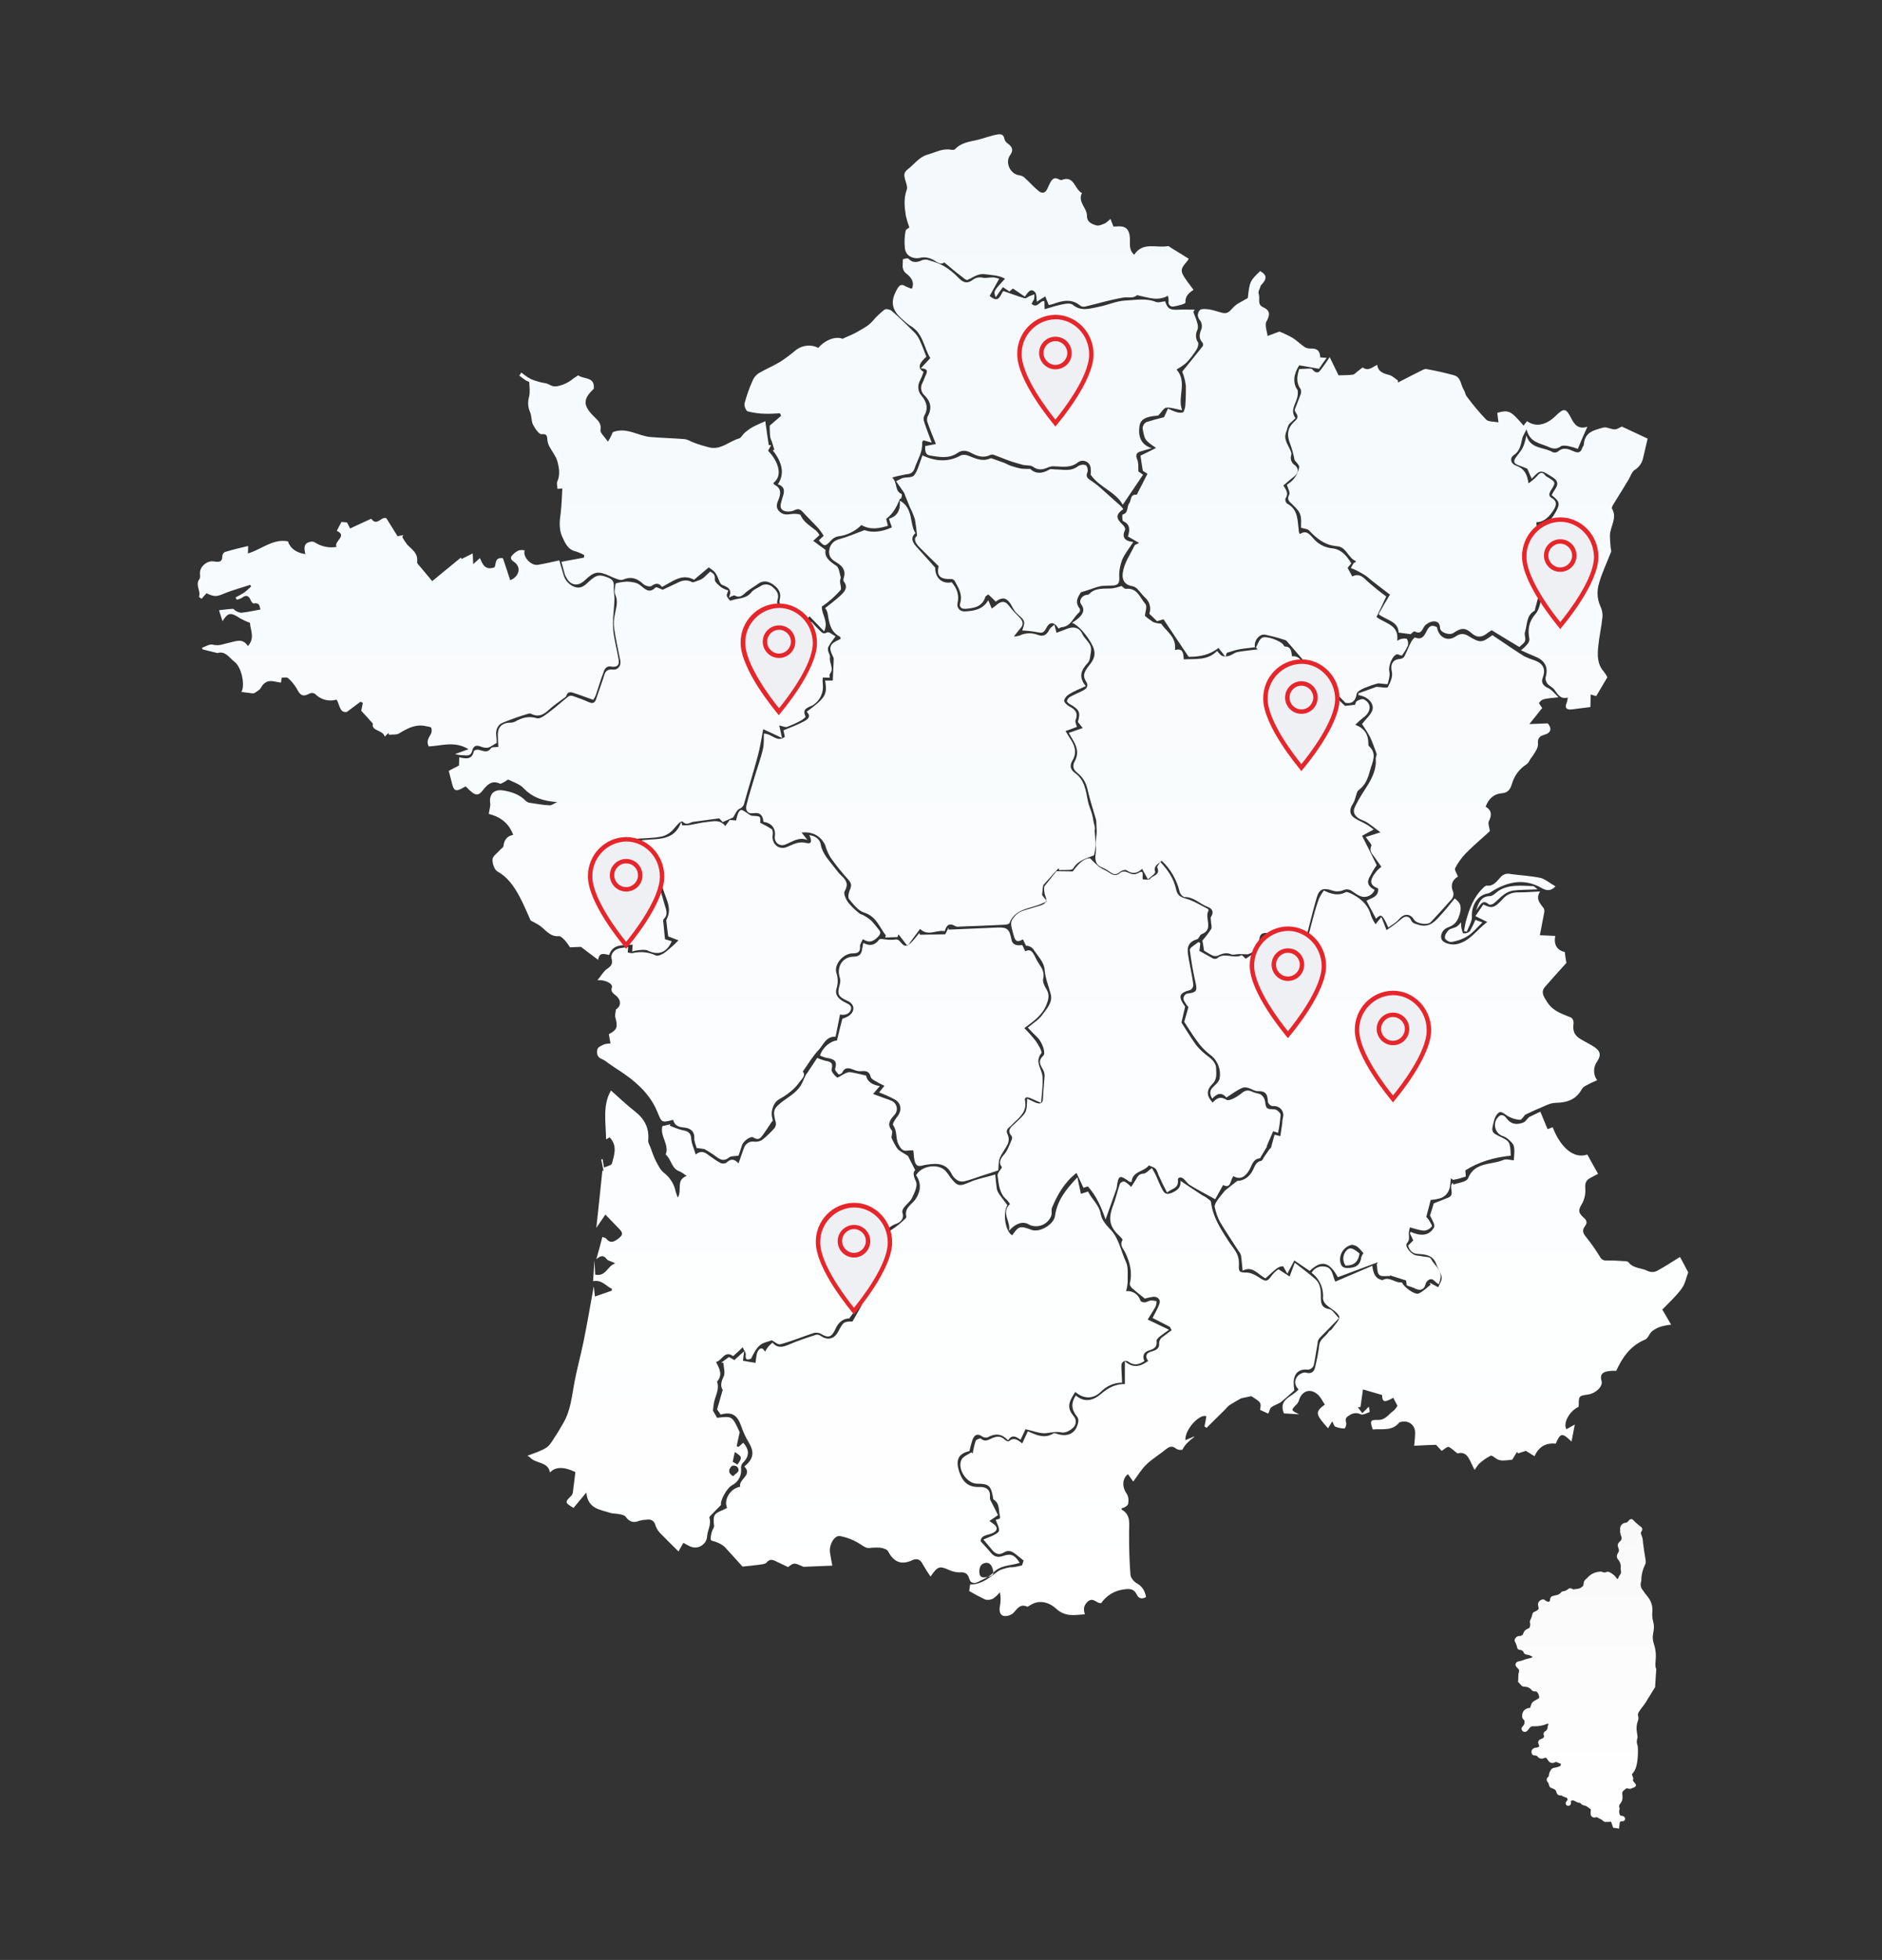 <?xml version="1.0" encoding="UTF-8"?>
<!-- Generator: Adobe Illustrator 27.8.1, SVG Export Plug-In . SVG Version: 6.00 Build 0)  -->
<svg xmlns="http://www.w3.org/2000/svg" xmlns:xlink="http://www.w3.org/1999/xlink" version="1.1" id="Calque_1" x="0px" y="0px" viewBox="0 0 808.6 841.9" style="enable-background:new 0 0 808.6 841.9;" xml:space="preserve">
<rect x="0" y="0" width="808.6" height="841.9" fill="#333333" stroke="none"/>
<style type="text/css">
	.st0{fill-rule:evenodd;clip-rule:evenodd;fill:url(#Path_3371_00000129884692624435104940000006027410459807211439_);}
	.st1{fill-rule:evenodd;clip-rule:evenodd;fill:url(#Path_3372_00000138551741695009039140000001209672282711683761_);}
	.st2{fill:#EEF0F4;}
	.st3{fill:#E5262B;}
</style>
<g id="France-map" transform="translate(310.906 1186.221)">
	
		<linearGradient id="Path_3371_00000129201891013136682660000015085742148066370225_" gradientUnits="userSpaceOnUse" x1="-1094.164" y1="-346.001" x2="-1094.164" y2="-347" gradientTransform="matrix(640.744 0 0 -636.936 701173.5 -221508.734)">
		<stop offset="0" style="stop-color:#F5F9FC"></stop>
		<stop offset="1" style="stop-color:#FFFFFF"></stop>
	</linearGradient>
	
		<path id="Path_3371" style="fill-rule:evenodd;clip-rule:evenodd;fill:url(#Path_3371_00000129201891013136682660000015085742148066370225_);" d="   M115.9-510.7c-0.3-3-1.6-4.4-3.2-4.2c-2.2,0.2-3,2-2.8,4.2c0.1,1.8,1,2.2,2.6,2C114.5-508.9,116-509.5,115.9-510.7 M151.1-588.3   c-3.2,4.7-3.5,7-0.7,10.4c1.2,1.3,1.2,3.4,0,4.7s-3.5,2.6-5.1,2.3c-2.4-0.5-4.4,0-6.6,0.3c-2.8,0.3-5.7-1-9-1.7l-2.1,4.5   c-1.9-1.2-3.6-2.5-5.4,0.3c-2.8-3.1-5.7-3-8.8-1.3c-0.8,0.2-1.6,0.1-2.3-0.4c-2.2-1.5-3.4-0.6-4.2,1.5c-0.5,1.5-0.9,3.1-1.3,4.8   c-4.8,1.1-6,3.8-4.4,8.8c1.4,4.3,3.8,6.8,8.7,6.6c2.8-0.1,4.9,1.1,4.5,4.5c0,0.7,0.2,1.3,0.6,1.9c1,1.9,2,3.9,2.9,5.7   c-1.5,1-2.5,1.7-3.7,2.5c0.9,0.7,1.4,1,1.9,1.4c1.8,1.4,1.6,2.8-0.5,3.8c-2,1-5,0.7-5.2,3.5c1.6,1.8,3,3.2,4.2,4.7   c1.4,1.8,3,2.5,5.3,1.7c3.5-1.3,5.2-0.5,7.3,2.9c-3.8,1.3-8.2,0.8-11.4,4.3c-1.7,1.8-4.3,2.7-6.5,3.9c-1.7,0.8-3.2,0.7-3.8-1.5   c-0.6-2.1-1.8-2.8-4.1-2.6c-1.4,0-2.9-0.3-4.2-0.9c-4.4-1.9-5.1-2-8.3,2.7c-1.2-1.7-2.3-3.5-3.4-5.4c-1-2-2.5-2.5-4.3-1.7   c-4.8,2.3-8.1,0.9-10.5-3.7c-0.4-0.9-2.1-1.4-3.3-1.6c-1.5-0.1-3.1-0.1-4.6,0.1c-1.6,0.2-2.6-0.7-3.9-1.5c-2.7-1.8-5.7-3-8.9-3.6   c-2.5-0.4-4.8,3.9-4.3,7.1c0.3,2,0.7,3.9,1,5.6c-4.3,0.2-8.3,0.3-12.3,0.5c-0.2,0-0.4-0.1-0.5-0.2c-3.7-1.6-3.7-1.6-6.2,0.3   c-1.9-0.9-3.7-1.7-5.5-2.6c-1.5-0.7-2.5-0.8-3.8,0.7c-0.6,0.7-2,0.7-3.1,0.9c-2.1,0.3-4.2,0.5-7.2,0.8c-2.1-2.3-4.9-5.5-7.8-8.6   c-1-0.8-2.2-1.5-3.4-1.9c-0.8-0.4-2.3-0.5-2.4-1c-0.1-1.2,0.1-2.4,0.5-3.6c0.2-0.8,1-1.7,0.9-2.4c-0.5-4.5-0.2-5.2,3.8-6.8   c0.6-0.3,1.2-0.6,1.8-0.9c-1.6-3.5,1.4-8.4,5.6-9.1c-0.8-3.3,5.5-4.9,1.8-8.7c4-3.2,4.4-6.2,1.9-10.3c-1.4-2.3-2.5-4.8-3.4-7.4   c-1.6-4.5-4-5.9-8.7-4.6c-0.5-0.8-1-1.5-1.5-2.2c0.8-2.7,1.5-5.2,2.4-8.4c-1-1.4-0.8-3.3,0.4-5.7c0.8-1.6,0-3.9-0.1-5.9l-0.9-0.1   c1.1-0.8,2.1-1.6,3.3-2.4c0.7,0.4,1.5,0.8,2.3,1.3c1.2-1.1,2.4-2.1,4.2-3.8c-0.2,1.7-0.3,2.7-0.5,4.1c1.8,0.3,3.6,0.6,5.4,0.9   c0.3-1.9,0.3-3.5,0.9-4.8c0.7-1.4,2-2.3,3.2,0c0.4-0.8,0.9-1.5,1.4-2.2c0.6-0.6,1.2-1.2,1.8-1.7c2.1,2.5,4.3,2,6.9,0.9   c3.9-1.7,7.9-3,11.9-4.3c0.8-0.1,1.6,0.2,2.2,0.7c2.8,1.8,5.5,1.1,7.1-1.8c2.4-4.5,2.4-4.5,6.3-4.6c1.3-2.3,2.4-4.3,3.6-6.4   c1.5-2.7,0.8-4.7-1.5-6.5c-0.6-0.5-0.6-1.8-1.1-3.5c2.4,1.4,7.8,0.9,8.8-0.4c0.6-0.9,0.8-2,0.6-3.1c-0.7-2.5-1.5-5-2.6-7.4   c-0.7-1.7,0.2-2.5,1.4-2.8c3-0.8,4.4-2.9,5-5.7c0.4-2.1,1.8-3.2,3.5-4.2c1.7-1.2,3.3-2.5,4.8-4c0.3-0.2,0.7-0.7,0.6-1   c-1-3.8,2.5-5.3,4.1-7.7c2.1-3.3,2.4-6.7,0.1-10.1c2.3-4.1,9.4-5.2,12.6-1.9c0.8,0.9,1.5,1.8,2.1,2.8c3.1,4,3.9,4,8.5,2   c3.2-1.4,6.8-2,10.8-3.2c0.2,2.3,0.4,4.3,0.7,6.3c0.2,0.7,0.5,1.4,0.9,2c1.2,1.7,2.4,3.2,3.6,4.8c-2.1,3.7-0.8,11.5,2.1,13   c2.8-4,3.3-4.2,8.4-2.3c3.4,1.2,9.5-2.3,10-6.1c0.9-6.5,4.6-11.2,9.6-16.5c0.6,2.7,1,4.8,1.5,7.1l3.1-1c1.5,3.3,4.7,5.6,5.4,9.6   c0.4,2.3,2.1,4.6,3.8,6.3c4.1,4,4.8,9.6,7.1,14.4c1.1,2.4,0.6,5.7,0.7,8.6c-0.1,1.3-0.3,2.6-0.7,3.9c2.8-0.3,5.4,1.4,6.2,4.1   c0.2,0.5,1.3,0.8,2,0.7c0.8-0.1,1.6-0.7,2.4-0.8c0.8,0,1.7,0.1,2.5,0.3c0,0.8-0.1,1.6-0.4,2.3c-0.9,1.7-2.1,3.4-3.4,5.6   c2.4,1.1,5.2,2.5,9.2,4.4c-1.6,1.1-2.8,1.9-3.9,2.8c-0.6,0.5-1.6,1.4-1.5,2c0.4,2.9-1.4,3.5-3.6,4.2c-1.9,0.7-2.6,2.4-1.6,4.4   c-2.3,1.6-4.5,2.1-6.9,0.3c-0.9-0.6-2.1-0.4-2.7,0.5c-0.2,0.3-0.3,0.7-0.3,1.1c0,2.4,0.2,4.8,0.3,7.4c-3.5,0-6.8,1.5-9.2,4   C158.8-585.3,154.9-585.1,151.1-588.3L151.1-588.3z M281-644c-5.7,2.1-11.4,4.3-17.1,6.4c-3.7-6.7-7-7.5-12.1-2.7l-6.6-4.5l-3,5.7   c-0.7-1.2-1.2-2.2-1.8-3.2c-2.1,0.2-2.1,0.2-7.6,5.2c-3.2-1.6-5.5-5.6-9.8-3.3c-0.3-2.5-0.4-4.5-0.7-6.5c-0.2-0.7-0.6-1.4-1.1-2   c-2.6-4.1-5.4-8.2-7.9-12.4c-1.1-2-1.8-4.2-2.3-6.4c-0.2-0.8,0.5-2,1.1-2.9c1-1.5,2.3-2.9,3.3-4.2l5.3-4.2c2.5,0.1,5.3-1.6,6.8-4.8   c0.8-1.7,1.3-3.4,3.5-3.8c0.4-0.1,0.8-0.9,1.1-1.5c0.8-1.2,1.7-2.4,2.5-3.6c0.2-0.2,0.6-0.4,0.6-0.6c0.5-1.8,1-3.6,1.5-5.5l2.5,0.6   c0.3-1.9,0.5-3.7,0.8-5.4c0-0.9,0.1-1.7,0.3-2.5c0.8-2.8-1.4-5.3-4.4-5c-0.9-0.1-1.6-0.7-2-1.6c-0.3-2.8-0.3-5-4.5-4.8   c-1.8,0-4.2-2.4-6.6-1.4c-2.4,1-4.5,2.7-6.8,4.1c-2.2-2.5-4.1-1.6-6.1,0.5c-1-1.9-1.3-3.4,0.4-5c1.1-1.1,2.6-2.3,2.8-3.7   c0.7-4-1-8.1-4.4-10.4c-2.1-1.7-3.9-3.6-5.4-5.8c-1.9-2.5-3.5-5.2-5.4-8.1c0.5-1.6,1.1-3.9,1.8-6.3c-0.6-0.7-1.2-1.5-1.7-2.4   c-0.7-1-0.5-2.4,0.5-3.1c0.4-0.3,0.8-0.4,1.3-0.4c3.4-0.5,3.7-1.2,3-4.5c-1.1-4.7-1.9-9.4-2.5-14.2c-0.1-1,2.4-2.2,3.7-3.4   c0.3,0.2,0.5,0.3,0.8,0.5c-0.1,1.1-0.2,2.2-0.4,3.3c1.9,1.1,3.9,2.2,5.9,3.3c0.5,0.2,1.1,0.2,1.6,0c3.2-2.9,7.2,0.3,10.6-1.4   c0.3-0.1,1.1,0.9,1.8,1.5c3.1-2.1,6.6-3.8,6.8-8.4c0-0.6,1.6-1.8,2.3-1.6c1.8,0.3,3.3,0.7,5.2-0.2c1.7-0.8,3.9-0.7,5.6-1   c1.7,2.6,1.5,6.5,5.4,8.7c1-4.4,1.9-8.5,3-12.6c0.9-3.5,1.9-7.1,3.1-10.5c0.6-1.3,1.3-2.5,2.2-3.7c3.3,1.6,6.3,2.4,9.4,0.7   c0.5-0.2,1.4,0.2,2.1,0.5c4.1,2,7.4,4.7,8.7,9.4c0.5,1.4,1.2,2.7,2,3.9c0.9-1.2,1.6-2,2.5-3.1c0.8,1.9,1.4,3.5,2.2,5.6   c2.2-1.4,4.3-3,6.3-4.7c1.5-1.4,3.3-1.6,4.2,0.3c0.7,1.6,1.7,1.6,3.2,2.1c5.1,1.6,7.5-1.9,10.2-4.8c1.9-2.1,3.6-4.3,5.4-6.5   c2.4,1.8,3.1,3.3,2.2,6.6c-0.9,3.2-2.2,4.8-5,5.8c-2.4,0.8-3.6,3.4-2.8,5.2c0.8,1.7,4.1,2.4,6.1,2.1c5.9-1,8.8-6.1,13.5-9.6   c-1.8-0.9-3.3-1.6-5.1-2.5c1.2-1.8,2.3-3.4,3.4-5c3.7,1.8,4.7,1.6,8.4-2.4c1.6-1.9,4.1-2.9,6.6-2.8c2.9,0,5.8-0.2,9.4-0.4   c-2.1,3.3,0.1,5.2,1.6,7.3c0.2,0.5,0.3,1.1,0.2,1.6c-0.6,3.2-1.2,6.4-1.9,9.9l6.6,0.3c-0.7,3.8,0.8,6.2,4.1,6.9   c0.2,1.7,0.4,3,0.7,4.7c-2.9,3.2-6.1,6.7-9.2,10.3c-1.9,2.2-0.6,4.2,1,6.6c2.6,4,6.5,5,10.3,6.6c0.7,0.6,1,1.4,1,2.3   c-0.5,3.5,0.3,5.4,3.3,7.1c1.6,0.9,3.2,1.8,4.8,2.7c3.2,1.9,4,3.6,2.1,6.6c-1.8,2.4-1.9,5.7-0.1,8.2c-1.6,0.7-3,1.3-4.4,2.1   c-0.8,0.3-1.6,0.9-2.1,1.6c-2.4,4.5-6.2,5.9-11.2,6c-2.7,0-5.3,1.7-8,2.7c-1.7,0.7-3.4,1.6-5.2,2.4c-0.6,0.6-1.4,2.1-2.2,2.2   c-1.6-0.1-3.2-0.5-4.7-1.3c-1.4-0.6-2.9-2.3-4-2s-2.2,2.3-2.5,3.7c-1.3,5-1.2,5,3.4,7.2c3.3,1.6,3.6,2.2,3.8,7.8   c-7,0.7-13.7,2.6-19.5,6.3c0,1.1,0.3,2.6,0.1,2.7c-1.8,0.6-3.6,1.1-5.4,1.4l-0.9-0.7c-0.3,1.7-0.2,3.6-0.9,5.2   c-0.6,1.4-1.7,2.5-3.1,3.2c-1.5,0.5-3.1,0.8-4.7,0.9c-0.6,2.5-1.2,4.5-1.9,7.3c0.4,0.4,0.8,0.8,1.1,1.3c0.5,0.9,1.6,2.5,1.3,2.8   c-0.8,1-2,1.7-3.3,1.8c-1.9-0.1-3.9-0.8-6.1-1.4c-0.3,0.9-0.5,1.8-0.5,2.8c0.1,1.5,0.4,2.6-0.8,4c-1.1,1.2,1.6,4.7,3.8,5.2   c0.8,0.2,1.7,0.2,2.6,0.4c1.4,0.3,3.5,0.2,3.9,1.1c1.5,2.9,5,4.9,4,8.9c-0.2,0.6-0.4,1.3-0.6,2c-1.7-0.6-2.5-3.3-4.7-1.6   c-0.4,0.3-0.7,0.7-0.9,1.2c-0.5,2.5-2,3.4-4.3,2.4c-0.6-0.3-1.2-0.6-1.9-0.8s-1.3-0.4-2-0.7c-0.1-0.9-0.2-1.7-0.3-2.1l-6.9-2.2v0.3   c-1.6-0.1-3.7,0.4-4.6-0.5c-1-0.9-0.8-3.1-1.1-4.7C280.9-643.3,280.9-643.6,281-644L281-644z M274.9-647.9   c-0.7-0.9-1.5-1.8-2.4-2.6c-0.7-0.6-1.7-1-2.7-1c-3.2,0.8-5.3,3.8-4.9,7.1c0.4,2.5,1.5,3,4.1,2.8c2.9-0.2,4.5-1.4,4.9-4.3   C274.1-646.6,274.4-647.3,274.9-647.9L274.9-647.9z M-54.7-645.3c0.9-3.1,1.7-6.2,2.6-9.6c0.6,0.3,1.3,0.3,1.6,0.7   c1.6,2,3.1,1.6,4.9,0.3c2.4-1.8,2.6-2.6,0.5-4.7c-1.8-1.9-3.6-3.7-5.7-5.9l-3.9,5.7c0.9-8.4,1.8-16.5,2.6-24.6   c0.2,0,0.3,0.1,0.5,0.1c-0.3-1.6-0.7-3.3-1-4.9l0.6-0.1c0.2,1,0.3,1.9,0.6,3.6c1.4-0.6,3.2-1,3.4-1.7c1-3.7,2.5-7.7-1-11.3   c-0.4,0.3-0.9,0.6-1.5,0.9c-0.1-7.3-1.6-14.7,2.1-21c3.3,2.9,6.6,6.1,10.2,8.9c4.1,3.2,6.3,7.1,5.8,12.5c-0.1,1.2,0.8,2.4,1.2,3.7   c0.6,1.7,1.2,3.4,2,5c1,1.9,2,4.1,3.6,5.3c2.6,2,4.4,4.9,5,8.1c0.3,0.8,0.6,1.7,0.9,2.5c2-3.1-1-7.5,3.8-9.3   c-0.9-0.7-1.9-1.4-2.9-1.9c-3.6-1.1-3.6-5.2-6.1-7.3c1.7-4.3-2.6-7.9-1.4-12.2c1-0.2,2.2-0.5,3.4-0.8l-0.2,0.6   c1.7,0.8,3.4,1.4,5.2,1.9c2.3,0.4,3.9,1,4,3.8c0.1,2.1,1.2,4.2,1.9,6.7c2.6-2.1,4.3-0.7,6,0.6c1.5,1.1,3.1,2.2,4.8,3.1   c0.8,0.3,1.7,0.2,2.4-0.2c1.7-1.6,3.2-1.9,5.2,0.3c0.9-2.7,1.7-4.7,2.4-6.8c0.7-1.8,2.6-2.9,4.5-2.5c1.2,0.1,2.4-0.2,3.4-0.9   c1.9-1.5,3.6-3.2,5.2-5c0.5-0.7,0.7-1.6,0.5-2.4c-1.4-5.1-1-6,3.2-9.2c3-2.2,6.4-4.1,8.1-7.7c0.8-1.6,1.3-3.3,2.2-4.3l4.3-6.5   c1.1,0.5,2.2,0.9,3.4,1.2c2.1,0.4,3.6,0.7,2.8,3.7c-0.3,0.9,1.2,2.6,2.3,3.5c0.4,0.3,1.9-1,2.9-1.4c0.8-0.5,1.6-0.8,2.6-0.9   c2.2,0.3,4.4,0.9,7,1.5c0.5,2.6,2.7,4,5.9,4.5c-1.1,1.2-1.8,2.2-2.9,3.4c1.9,0.7,3.4,1.2,4.9,1.8c1,0.3,2,0.7,3,1.1   c1.9,0.8,2.9,3,2,5c-0.2,0.5-0.5,0.9-0.9,1.3c-1.8,2-3.1,3.9-0.9,6.5c0.4,0.5-0.1,1.7-0.2,3c0.7,1.7,1.5,3.2,2.5,4.7   c1.1,1.3,2.8,2,4.6,3.2c0.7,1.4,1.8,3.6,3.1,6.1c-1.3,1.3-0.5,2.9,0.4,5.1c0.7,1.7-0.7,4.6-1.7,6.7c-0.7,1.6-2.3,2.7-3.4,4.1   c-0.5,0.6-1,1.7-0.8,2.3c0.9,2.6-0.7,4.1-2.5,4.8c-3.6,1.2-6.3,4.3-7,8c-0.4,1-1.2,1.9-2.2,2.4c-4.3,2.1-4.9,3.6-2.8,8.1   c0.8,1.8,1.7,3.4,2.6,5.1c-2.2,2.1-5.5,2.4-8.1,0.7c-0.4,0.7-0.8,1.5-1.1,2.2s-0.6,1.4-0.9,2.2c0.4,0.4,0.8,0.7,1.1,1   c3.4,2.3,2.7,4.8,0.1,8.2c-0.6,0.8-1.2,1.7-2,2.8c-2.6,0-4.7,1.7-5.9,4.4c-1.7,3.8-3.1,4.2-6.5,2.1c-0.9-0.4-2-0.5-3-0.2   c-4.8,1.6-9.4,3.5-14.2,4.8c-1.1,0.3-2.7-1.2-3.7-1.7c-1.9,0.7-3.9,1-5.2,2.2c-1.6,1.4-2.7,3.6-3.7,5.7c-1.1,0.4-2.7,1-2.3-1.8   c0.1-0.9-0.8-1.8-1.3-3.1c-1.5,1.4-2.7,2.6-4.1,3.8c-3.8-2.7-4.7,2-7.4,2.5c1.6,2.9,2.9,5.5,0.6,8.3c-0.1,0.1-0.2,0.2-0.1,0.3   c1,2.9-0.5,5.5-1.2,8.2c-0.3,1.2-0.4,2.5-0.6,4.1c0.4,0.7,1.1,1.9,1.8,3.1c6.5-0.8,6.5-0.8,9.7,6.2c-0.6,2.5-0.9,4.2-1.3,6   c0.3,0.1,0.6,0.2,0.8,0.3c0.7-0.6,1.4-1.2,2-1.8c2.8,3.1,2.7,5.9-0.2,8.7c-0.6,0.7-0.8,1.6-0.7,2.4c0.3,2.9-1.1,5.6-3.6,7   c-2.5,1.1-5.6,7.1-5,8.6c-1.8,1.8-3.2,3.3-4.7,4.8c-0.2,0.2-0.4,0.6-0.3,0.8c0.9,2.8-0.8,5.2-1,7.8c-0.1,2.8-2.5,5-5.3,4.9   c-0.7,0-1.4-0.2-2.1-0.5c-0.9-0.4-1.7-0.9-2.8-1.5c-0.8,1.4-1.5,2.7-2.1,3.7c-2.5-2.5-5-4.9-7.4-7.4c-1.1-1-1.9-2.2-2.4-3.5   c-0.6-2.4-2-3.1-4.2-2.7c-1,0-1.9,0.2-2.8,0.4c-2.5,1.1-4.3,0.5-5.9-1.7c-0.5-0.7-1.7-0.9-2.7-1.1c-1.2-0.3-2.5-0.2-3.7-0.5   c-4.4-1.5-9.8-1.6-10.5-8.8c-2.3,2.8-3.9,4.7-5.5,6.6c-3.8-2.3-3.8-2.4-0.9-5.3c0.3-0.3,0.5-0.8,0.6-1.2c0.4-2.9,0.7-5.9,1.1-8.9   c-4.8-2.3-8.6-2.4-10.9,0.2c-0.9-4.8-6-3.7-8.5-6.4c-0.3-0.3-0.7-0.6-1.2-0.8c2.8-1.1,5.6-1.9,8-3.4c1.5-0.9,2.6-2.8,3.6-4.4   c1.4-2,2.6-4.2,3.9-6.4c3.1-5.4,3.6-11.5,4.7-17.4c1.1-5.8,2.7-11.6,3.9-17.4c1.6-7.8,2.9-15.6,4.4-23.8c0.2,1.5,0.3,2.6,0.5,4.4   c2.6-0.9,4.9-1.7,7.2-2.5c0-0.3,0.1-0.5,0.1-0.8c-2.5-1.1-4.2-4-8.1-3.3c0.2-3.1,0.4-6,0.6-9c0.1,2.1,0.2,4.2,0.3,6.2   c4.7,1,5.3-3.9,8.6-4.8c-1.3-0.9-2.9-1-3.6-1.8C-51.6-647.3-53-646.8-54.7-645.3L-54.7-645.3z M4.1-552.1c1-1.3,3.5-1.9,1.7-4.1   c-0.7-0.5-1.6-0.6-2.3-0.3C2.2-555.2,1.6-553.6,4.1-552.1L4.1-552.1z M5.9-557.1c2.2-3,2.1-3.4-1.1-5.4c-0.3,1.3-0.6,2.7-0.9,4.2   C4.5-558,5.2-557.6,5.9-557.1L5.9-557.1z M33.5-828.6l2.5,3.2c-3.7-1.5-6.5,0.8-9.6,2c-1.7,0.7-3.6-0.2-4.2-1.8   c-0.2-0.5-0.3-1.1-0.2-1.7c0.5-3.4-1.3-5.8-4.9-6.3c-0.2-2.7-1.4-4.2-4.4-3.7c-2.5,0.4-3.4-1.4-2.9-3.4c1.1-4.6,2.6-9,3.9-13.5   c1.1-3.6,2.4-7.1,3.2-10.7c0.5-2.1,0.3-4.4,0.4-6.6c3.5,0,5.6,4,9,1.4c-0.2-0.9-0.4-1.8-0.6-2.8c2.9-1.2,5.9-2.3,8.7-3.8   c1.5-0.8,3.5-2,1.3-4.2c8.1-6,8.9-7.3,7.9-13.4c1,0,2.1,0,3.3,0c0.1-3.1,0.3-6.2,0.4-9.2c0-0.5-0.2-0.9-0.4-1.3   c-1.9-3.7-1.3-5.3,2.6-7c0.3-0.1,0.5-0.3,0.8-0.5c-0.1-0.3-0.1-0.7-0.3-0.8c-4.3-2.2-4.7-6.3-5.4-10.4c-0.2-0.7-0.5-1.3-1-1.9   c2.2-1.8,4.6-3.5,6.6-5.4c1.7-1.6,3.5-3.5,1.4-6.1c-0.2-0.4-0.2-0.9,0-1.4c1-3.1-0.4-5.1-2.9-6.6c-1.7-1-3.4-2.1-3.4-4.6   c0.1-3,1.8-4.9,4.6-5.6c3.3-0.9,6.6-2.3,10.6-3.8c3.3,1.2,7.5,0.8,11.8-1.2c-0.5-1.3-0.8-2.3-1.3-3.7c3.6-1,5-3.6,4.7-7.8   c6,3.4,4,9.7,6.7,14c-2.2,1.9-1.3,3.9,0.4,5.8c2.6,2.8,5.1,5.7,8.1,9c-0.1,4.2,2.8,7.2,7.1,6.3c2.2,2.6,3.3,5.3,2.5,9   c-0.4,1.5,0.6,3.1,2.1,3.4c0.3,0.1,0.7,0.1,1.1,0.1c3.8-0.2,7.6-0.7,10-4.8c0.5,1.2,0.9,2.2,1.5,3.6c1-0.7,1.8-1.3,2.6-2   c1.9-1.4,3.4-1.1,4.8,0.8c1.3,1.7,2.8,3.3,4.3,4.8c1.6,1.6,2.3,3.1,0.5,5c-0.8,0.9-1.5,1.9-2.7,3.4c0.8,0,1.6-0.2,2.4-0.4   c2.5-1.2,5.3-1.3,7.9-0.3c2.4,0.9,3.8,0,4.9-2.2c0.3-0.7,1.2-1.3,2.2-2.2c0.4,1.4,0.6,2.3,0.9,3.5c1.5-0.6,3-1.1,4.5-1.7   c2.8-1.1,5.3-0.7,6.6,2.2c1.2,2.6,4.4,4.2,3.7,7.6c-0.3,1.7-0.3,3.8-1.4,4.9c-2.9,3.1-4,6-0.8,9.9c-2.6,1.2-4.9,2.1-7,3.4   c-1.1,0.6-2,1.6-2.3,2.8c-0.1,0.7,1.2,2,2.2,2.5c2.5,1.3,4,2.8,2.7,5.9c-0.3,0.7,0.3,1.9,0.6,2.9c-1.5,0.6-3.1,1.2-4.9,1.8   c0.9,1.5,1.6,2.7,2.4,3.9c1.8,2.8,2.4,5.7,0.6,8.7c-1.3,2.1-1,3.9,0.9,5.3c4.3,3,4.8,7.6,5.7,12.2c0.4,2,1.3,3.8,1.8,5.7   c0.4,1.4,0.5,2.9,0.9,4.3c0.3,0.9,0.4,1.8,0.2,2.7c0.1,2.1,0.4,4.2,0.4,6.3c-0.1,1.4-0.3,2.9-0.7,4.3c-3.4,1.4-6.8,2.1-8.9,5.6   c-0.6,1.1-3.9,0.5-6,0.8c-0.1-0.3-0.2-0.6-0.3-0.9l-6.6,7.3c-0.1,0.7-0.3,2.1-0.5,4.2c0.3,0.4,1,1.3,2.1,2.8   c-1.8,0.7-3.3,1.5-4.8,1.9c-4.5,1.4-9.3,2.2-11.3,7.4c-0.2,0.4-1.3,0.7-2,0.7c-6.5,0.3-12.9,0.6-19.4,0.8c-0.6,0.1-1.2,0.1-1.7-0.1   c-2.6-1.6-4-0.7-4.7,2.1c-3.5-0.8-7.1,2.4-10.6-1c-1.7,2.3-3.4,4.5-5.4,7.3c-1.7-2.2-2.8-3.6-3.9-5c-0.1,0.4-0.3,0.8-0.4,1.2   l-5.3,0.2l0.3-0.9c-2.8-3.5-4-8.1-9.3-9.8c-2.6-0.8-4.7-3.6-6.5-5.8c-0.6-0.7-0.2-2.8,0.3-3.9c0.8-1.7,0.8-2.8-0.5-4.3   c-2.8-3.1-5.4-6.3-7.8-9.7c-1-1.7-1.8-3.5-2.3-5.4C42.2-826.1,39.3-829.2,33.5-828.6z M37.7-919.2c1.1,1.3,2.2,2.4,3.4,3.6   c0.9,0.8,1.6,2.1,3.4,1c0.7-0.4,2.5,1.2,3.6,1.7c-1.1,1.5-2.1,2.8-2.9,4.2c-1.2,1.8,0.7,3.6,0.5,4.7c-0.5,2.5,1.9,4.9,0,7.2   c-0.3,0.3-0.1,1.1-0.1,1.7l-3-0.1c-0.1,0.9-0.1,1.8,0,2.7c0.5,3.6-1.1,7.1-4.1,9.1c-1.8,1.1-5.1,1.3-3.3,5c0.1,0.2-1.1,1.2-1.8,1.6   c-2,1.1-4,2-6.1,2.8c-0.8,0.3-1.9-0.3-3.4-0.6c0.4,1.7,0.7,3.2,1.2,5.4c-2.9-1.4-5.3-2.5-8.1-3.8c-0.8,4.1-1.3,7.8-2.3,11.4   c-1.8,6.8-3.9,13.4-5.8,20.2c-0.2,1.2-1,2.2-2.1,2.6c-1.2,0.5-1.9,2.5-2.7,3.7c-1.3,0.6-2.6,1.2-4.5,2c-0.2-0.2-0.9-1-1.5-1.6   c-3.8,0.5-7.4,1-11.1,1.5c-1.5,0.2-2.8,1.7-4.5,0c-0.9-0.9-2.9,1.9-3.8,2.9c-1.4,1.7-3.2,2.9-5.3,3.4c-3.9,0.8-8,0.7-12.9,1.1   c2,2.2,3.4,3.7,5,5.4c-0.4,3.2,0.4,4.7,3.7,6.5c0.5,0.3,0.8,0.7,1,1.2c1.5,4.9,3,9.9,4.4,14.9c0.6,2.2,1.8,4.4-0.4,6.4   c-0.2,0.2-0.2,0.9-0.1,1.4c0.2,2.2,0.4,4.4,0.7,7.2l2.9,0.9c-2.1,4.9-5.8,6.2-10.3,4c-1-0.5-2.5-0.3-3.7-0.2c-1,0.1-2,0.3-3,0.6   c0.1-1.1,0.2-1.9,0.2-3c-3.9,0.6-8.3-0.7-10.1,4.5c-2.1-0.5-4.3-1.3-4.7,2.1c-2.6-2-5-3.8-7.4-5.6l-4.7,0.2c-0.7-1.1-1.4-2.1-2.2-3   c-0.7-0.7-1.7-1.8-2.5-1.8c-4.1,0.4-5.9-3-8.7-4.8c-1.1-0.7-2.2-1.2-3.5-1.9c-1.5-3.3-3-7-4.9-10.5c-2.3-4.2-4.9-8.1-9.4-10.6   c-1.3-0.7-2.2-3.5-2.1-5.2c0.1-1.4,2.1-2.7,3.2-4c0.5-0.6,1.5-1.1,1.5-1.7c0.3-2.5,1.4-4.3,4.2-4.8c-2-5.4-6-7.9-10.5-9   c0.2-1.7,0.8-3.2,0.6-4.7c-0.5-3.7,1.6-6,5.5-5.4c3.8,0.6,7.3,1.8,10,4.7c0.6,0.4,1.3,0.7,2.1,0.7c2.6,0.4,5.3,0.9,7.9,1   c0.9,0.1,1.9-0.8,3.3-1.4c-6.1-0.4-10.7-2-14.5-6c-1.6-1.7-4.2-2.5-6.4-3.6c-0.4-0.2-1.1,0.6-1.7,0.9c-0.7,0.3-1.6,1-2,0.8   c-3.1-1.4-5-0.1-7,2.4c-2.5,3.3-3.6,3-7.7-1.2c-0.4,0.2-0.8,0.3-1.2,0.6c-3,1.7-3.9,1.4-4.7-1.9c-0.4-1.6-0.8-3.2-1.4-5.4   c1.1-0.6,2.5-1.3,4.4-2.3c0-0.8,0.1-2.1,0.1-3.5c2.6,0.5,5.5,1.3,6.3-2.7c0.1-0.3,1.2-0.7,1.8-0.6c1.9,0.3,3.9,1.8,5.6-0.7   c0.4-0.5,1.8-0.3,3.1-0.5c-0.1-1.8-0.2-3.5-0.2-5.2c-0.1-3.1,1.7-5,4.8-5.2c0.9,0.1,1.7-0.1,2.5-0.4c3-1.7,5.8-2.6,9.5-1.5   c1.5,0.4,3.9-1.6,5.6-2.9c2.8-2.1,5.4-4.5,8.1-6.6c0.6-0.3,1.3-0.2,1.9,0c2.3,0.8,4.5,1.6,6.7,2.6c1.4,0.6,2.4,0.5,3-1   c1-2.9,2-5.8,3-8.7c0.8-2.1,0.7-4.7,4.4-4.3c1.8,0.2,3.6-1.4,3.1-3.9c-0.9-4.5-1.9-9-2.6-13.6c-0.3-2-0.2-4,0.2-5.9   c0.5-3,1.7-5.8,0.2-8.9c-0.6-1.4,0.1-3.3,0.2-4.7c1.6-0.5,3.2-0.7,4.9-0.8c1.8,0.1,3.9,0.3,5.3,1.3c2.3,1.6,4,4.2,7,1.2   c0.3-0.3,1.7,0.5,3,1c1.6-0.8,3.8-1.7,6-2.8c2.1-1.1,4.2-1.8,6.6-0.5c0.6,0.3,1.6-0.3,2.5-0.6c0.8-0.2,1.6-0.6,2.3-1.1   c1-0.8,1.9-1.8,3-2.8c1.1,0.6,2.3,1.2,2,3.4c-0.1,1,1.6,2.4,2.7,3.3c1,0.6,2,1.1,3.1,1.4c-0.2,0.8-0.8,1.7-0.6,2.4   c0.2,0.8,1.4,2.1,1.6,2c3-1.2,6.7-0.6,9-3.7c0.9-1.1,2.5-1.7,3.8-2.5c1.6-1.2,3.9-1,5.3,0.4c1.7,1.4,2.8,3,2.1,5.3   c-0.6,2,0.2,2.8,1.8,3.8c3.2,1.9,6.1,4.3,9.3,6.4c0.7,0.5,1.9,0.1,2.9,0.1C37.4-918.8,37.5-919,37.7-919.2L37.7-919.2z    M244.2-904.3c4.4-0.5,4.2,4.3,7.4,5.4c-1.4,1.2-2.3,2-3.5,3.2c3,1.3,1,6.4,5,6.4c2.8,0,4.9,4.5,7.9,0.6l6,5.7   c1-0.1,2.5-0.3,4.3-0.5c0.1-0.3,0.3-1.3,0.8-1.6c0.9-0.5,2.3-1.1,3-0.7c3.5,1.8,3.2,5.5-0.5,8c-1.1,0.9-2.2,1.9-3.2,2.9   c4.1,1.6,5.6,4.3,5.6,8c0,0.4,0,0.9,0.2,1.1c3.8,3.4,1.5,6.9,0.5,10.6c-0.9,3.4-2,6.3-4.9,8.4c-0.8,0.6-0.9,2-1.3,3   c-0.2,1-0.6,1.9-1.1,2.8c-1.6,2.3-1.6,4.6,0.6,6.1c1.6,1.1,3.5,1.8,5.2,2.8c1.1,0.6,2,1.4,3.1,2.2c-1.8,1-3.5,1.9-5,2.7   c2.3,4.5,4.3,8.5,6.3,12.6c-1.3,1.8-2.4,3.8-3.4,5.8c-1,2.3,0.5,3.8,2.5,4.8c-0.9,2.4-3.7,3.7-6.1,2.7c0,0,0,0-0.1,0   c-1.1-0.5-2.2-1.2-3.2-1.9c-1.2-1.1-3-1.3-4.4-0.5c-1.5,0.5-3.2,0.5-4.7-0.1c-3.6-1.1-5.3-0.6-6.4,3.2c-1.9,6.5-3.4,13-5.1,19.6   c-0.2,0.7-0.4,1.5-0.7,3c-1-3-1.7-5.2-2.5-7.4c-0.5-1.4-1.2-2.3-3-1.5c-3,1.5-6.5,2-9.8,1.5c-1.7-0.3-3.3,0.2-3.5,2.4   c-0.3,3.3-1.9,5.8-5,6.7c-1.2,0-2.5-0.1-3.7-0.1s-2.5,0.5-3.4,0.1c-2.1-0.9-3.9-0.3-5.8,0.6c-0.7,0.3-1.6,0.2-2.3-0.1   c-1.2-0.6-2.4-1.3-3.6-2.1c-0.2-1.6-0.5-3.2-0.7-4.3c1.4-1.6,2.7-3.3,3.8-5c0.4-0.8-0.1-2.1-0.1-3.1c0-0.7-0.3-1.6,0-2.1   c1.5-2.2,0.3-3.7-1.5-4.3c-3.4-1.3-5.9-4.3-9.9-4.2c-0.7,0-1.9-1.4-2.1-2.3c-1.2-5.1-3.9-9.8-7.7-13.3c-1.4,1.5-3.6,2-2.8,4.8   c0.2,0.7-1.9,2.1-3.1,3.2c-0.9-1.6-1.6-2.9-2.5-4.5c-2.3,2.2-4.4,2.2-6.7,0.6c-0.5-0.4-2,0.1-2.7,0.6c-1.5,1.4-2.7,1.4-4.3,0.2   c-1.1-0.8-2.3-1.5-3.5-2c-3.1-1.2-3.1-3.6-2.7-6.4c0.2-1.5-0.1-3.2,0-4.7s0.4-3.1,0.4-4.5c-0.1-1.4-0.1-2.8-0.2-4.2   c0-0.4-0.1-0.7-0.2-1.1c-1.3-4.4-2.7-8.8-3.7-13.2c-0.6-2.6-2.2-5-4.3-6.6c-1.7-1.4-2.2-2.9-1-5c1.6-2.9,1.1-5.7-0.5-8.5   c-0.7-1.1-1.3-2.3-2.1-3.6c2.1-0.7,3.8-1.4,6-2.1c-0.8-1-1.5-1.8-2.1-2.6c1.2-4.2,0.7-5.3-3.5-7.7c-0.5-0.3-1.3-1-1.2-1.3   c0.2-0.7,0.6-1.3,1.2-1.7c1.9-1.1,4-1.9,5.9-2.9c1.7-0.9,2.2-2.2,1.1-3.8c-1.6-2.4-0.7-4.2,0.8-6.2c1.7-2.2,3.5-4.1,2.6-7.6   c-0.8-3-5.6-9.9-9.4-11.4c1.1-0.7,2.1-1.4,3-2.2c1.6-1.6,2.7-3.3,0.9-5.8c-1.1-1.5,0.3-3.7,2.3-4c0.4-0.1,0.9,0,1.1-0.3   c2.8-3,6.6-2.2,10-2.5c1.4-0.2,2.7-0.6,4-1c0.4,0.3,1.2,1.3,1.9,1.2c4.9-0.5,6,3.9,8.3,6.5c0.9,1-0.1,3.7-0.2,5.1   c1.1,1,2.4,1.9,3.6,2.7c1.1,0.4,2.2,0.6,3.4,0.7c2.1,3.2,6.7,5.7,5.9,11.3c3.6-1,3.6,1.5,3.8,4c5-0.3,10.2,0.6,14.3-3.6   c0.9,0.9,1.5,1.9,2.4,2.2c1,0.2,2,0.2,3-0.2c1.2-0.4,2.3-1.4,3.6-1.6c2.8-0.5,5.7-0.7,8.5-1.1c-0.3-0.3-0.5-0.5-0.8-0.8   c0.8-1.4,1.3-3.2,2.5-4.1c1.6-1.2,8.3,1.2,9.4,3.1c0.1,0.2,0.3,0.6,0.5,0.6C244-908.5,243.9-906.2,244.2-904.3z M303.5-664.1   c0.5-1.6,1.1-3.4,1.6-5.2c1.8-0.7,4.1-1.6,6.3-2.5c3.1-1.3-0.2-4.7,1.9-6.3c0.1,0.2,0.2,0.5,0.3,0.7c2.1-0.8,5.6-1.1,6.2-2.6   c2.9-7.3,10.1-5.7,15.3-8c1.2-0.5,3,0.1,4.4,0.2c0.1-2.2,0.5-4.2,0-6.1c-0.3-1.3-1.8-2.4-2.9-3.4c-0.6-0.4-1.3-0.8-2.1-1   c-2.6-1.1-3.8-4-2.7-6.6c0.2-0.5,0.5-1,0.9-1.4c1.4-1.7,2.8-0.8,3.8,0.6c2,2.6,4.5,2.7,7.2,1.6c0.8-0.3,1.3-1.3,2.4-2.3l4.8-2.3   c1,2.4,2,4.9,3.1,7.5l2.2-0.8c3.5,9,9.3,13.7,14.9,11.7c1.4,2.6,2.9,5.3,4.6,8.3c-1.5,0.8-2.5,1.3-3.6,1.9c-1.7,1-2,2.3-1.9,4.3   c0.2,2.1-0.2,4.2-1.1,6.1c-1.9,3.2-2.2,4.1,0.5,6.6c1.4,1.2,1.5,2.3,0.4,3.7c-1.3,1.7-0.7,3.1,0.6,4.6c2.2,2.7,4.1,5.5,5.9,8.4   c0.5,1.1,1.7,1.8,2.9,1.6c2.5,0,5,0.1,7.5,0.3c0.7,0,1.6,0.1,1.9,0.5c2.1,2.8,5.7,2.3,8.4,3.8c1.2,0.5,2.6,0.5,3.8-0.1   c3.4-1.8,6.6-4,9.9-6c1.2,2.2,2.3,4.2,3.3,6.2c0.1,0.2,0.3,0.4,0.2,0.5c-0.9,2.3-1.3,5-2.8,6.9c-2.3,3.2-5.3,5.9-8.3,9   c1.2,2,2.3,3.9,3.8,6.5c-1.4,0.1-2.7,0.4-4,0.7c-1.5,0.4-2.9,1.1-4.2,2.1c-1.2,1-1.7,3.1-3,3.6c-6.3,2.6-9.8,7.7-12.4,13.4   c-1.2,0-2.4,0-3.6,0.2c-2.4,0.4-3.5,1.5-2.7,4.2c0.7,2.3-2.6,5.4-5.9,5.8c-3.9,0.6-3.9,0.6-3.9,4.7c0,0.2-0.1,0.4-0.1,0.6   c-3.8,1.7-6.8,7-5.2,9.6c1.1-0.6,2.3-1.3,3.6-2c-0.5,2.6-0.9,4.7-1.4,7.3c-4.1-3.9-4.7-3.8-6.8,0.9c-4.2-0.4-7.2,1.2-9.1,5.4   c-1.4-0.9-2.7-1.7-3.7-2.3c-1.2,0.4-2.3,0.7-3.4,1.1c-0.1-0.2-0.3-0.5-0.4-0.7c-0.7,1.2-1.5,2.4-2.1,3.4c-1.2,0.1-2.3,0.3-3.3,0.3   c-0.9,0.1-1.8,0-2.7-0.3c-1.2-0.5-2.6-2-3.3-1.7c-1.9,1-3.6,2.2-5.1,3.6c-0.6,0.8-1.2,1.6-1.7,2.5c-2.1-3.4-2.7-8.4-7.4-7.1   c-1.6-1.2-2.6-2.3-3.8-2.8c-0.6-0.2-1.6,0.8-3,1.7l-2.4-2.6c-2.9,0.1-6,0.2-9.4,0.4c0.2-2.3,0.4-4,0.4-5.8c0-2.5-2-4.6-4.6-4.6   c-0.4,0-0.7,0-1.1,0.1s-0.9,0.1-1.1,0.3c-3.1,3.9-7.5,2.6-11.4,3c-1.3-3.7-1.1-4.2,2.3-4.1c3.2,0.1,4.5-2.5,6.6-3.9   c0.7-0.6,1.3-1.4,1.7-2.2c-0.5-1-1.2-2.2-1.8-3.4c-3.9,2.2-4.7,1.9-4.8-1.2c-2.8-0.8-5.5-1.6-8.2-2.4c-0.4,2.6-0.7,5.1-1.1,7.6   c-0.4,0-0.7,0-1.1,0.1c0.6,0.8,1.2,1.6,1.9,2.5c1-0.9,1.7-1.7,2.8-2.8c0.2,0.8,0.3,1.5,0.4,2.3c-1.3,0.5-2.9,1.4-3.9,1   c-1.5-0.8-3.4-0.6-4.8,0.4c-1.4,0.8-2,1.5-1.4,3.2c0.1,0.9-0.1,1.8-0.7,2.5c-1.4,0-2.7-0.3-4-0.8c-0.5-0.2-0.7-1.1-1.3-2.3   c-0.7,1.2-1.3,2.1-1.8,3c-5.6-6.2-5.6-7-1.4-10.2c-1.1-1.6-1.9-3.5-3.4-4.6c-3-2.4-6.3-1.2-7.6,2.4c-0.1,0.6-0.4,1.2-0.8,1.8   c-2.9,2.9-2.9,2.8,0.8,4.6l-6.6-0.4c-2.5-6.3,3.7-7,6.3-10.3c-1.8-1.8-1.9-4-0.3-5.8c0.8-0.9,2.6-1.7,3.5-1.4   c2.4,0.7,3.5-0.5,3.9-2.2c0.8-3.2,1.4-6.4,1.8-9.6c0.3-2.7,2.9-3.8,4.1-5.8c0.3-0.5,1-0.6,1.3-1.1c1.2-1.8,3.7-4.2,3.2-5.4   c-0.9-2.1-3.6-3.3-5.5-5c-0.8-0.7-1.4-1.7-1.5-2.8c0.4-4.3-1.5-8.5-4.9-11c1.1-1.9,3.2-3,5.4-2.7c3.8,0.3,3.5,4,4.8,6.5l15.9-6.8   c0.4,3,1.1,5.3,3.8,6c0.2,0,0.4,0.3,0.5,0.2c3-1.9,5.5,1.4,8.4,0.9c0.7,1.9,5.5,5.5,7.2,4.8c1.9-0.8,3.5-2.5,5.2-3.8   c-0.2-0.2-0.3-0.4-0.5-0.6c0.2,0,0.4-0.1,0.5,0c1.1,0.6,2.2,1.2,3.2,1.7c0.6-1.4,1.7-3,1.5-4.3c-0.3-2-1.7-3.7-2.3-5.6   c-1.4-3.9-4.6-4.2-8-4.4c-2.2-0.1-3.5-1.4-4.1-3.6c0.7-0.7,1.4-1.4,2.2-2.2c-0.5-1-0.9-2-1.4-2.9c0.1-0.3,0.1-0.5,0.2-0.8   c3.9,1.7,7.7,2.1,10-1.7C306-660,304.2-662.4,303.5-664.1z M128.2-513.8c0.1-0.2,0.4-1.2,0.7-2.1c-1.2-1-2.3-1.8-3.4-2.7   c-1.6-1.3-3.2-2-5.2-0.7c-2,1.2-3.6,0.5-5-1.2c-1.1-1.4-2.3-2.7-3.7-4.4c1.2-0.5,2.4-1,3.6-1.5c1.2-0.6,3-1.4,3.1-2.3   c0.2-1.4-0.8-2.9-1.4-4.7l1.6-0.4c0.1-0.3,0.4-0.6,0.3-0.8c-0.8-2.5,0.1-5.7-2.8-7.5c-0.2-0.1-0.3-0.7-0.3-1.1   c-0.9-4.9-1.8-5.7-6.8-5.7c-4.5,0-8.8-6.6-6.6-10.5c0.8-1.3,2.7-2,4.2-3l0.5,0.6c0.3-1.9,0.7-3.7,1.3-5.5c0.2-0.6,2-1.2,2.2-1   c1.6,1.5,3.1,0.7,4.5,0c2.1-1,4-1.3,5.8,0.5c0.4,0.4,1.5,0.9,1.7,0.7c2.1-1.9,3.8-0.7,5.8,0.9c0.9-1.9,1.6-3.5,2.4-5.2   c3.7,1.6,7.2,3.3,11,0.9c0.4-0.3,1.3,0.1,1.9,0.3c4.7,1.4,8.1-0.7,8.8-5.5c0.1-0.8-0.2-1.6-0.7-2.2c-2.3-2.9-2.5-5.6-0.4-8.9   c3.8,3.2,7.5,2.2,10.9-0.7c3-2.6,6.3-4.3,10.2-4.2c0-3.2,0-6.1,0-9.8c3.6,3.2,6.8,2.2,10-0.1c-1.6-2.3-0.7-3.6,1.8-4.2   c1.7-0.5,3.2-1.3,2.9-3.6c0.1-0.9,0.5-1.8,1.2-2.3c1.4-1.1,2.8-2.1,4.2-3.1c-0.3-0.5-0.5-1-0.8-1.5c-2.5-1.3-5-2.6-7.4-3.8   c1-2,2.3-4.1,3-6.3c0.5-1.7-0.9-2.9-2.7-2.8c-1.2,0.2-2.4,0.4-3.6,0.8c-2-1.6-3.7-2.9-5.3-4.3c-0.6-0.5-1.3-1.5-1.2-2.1   c1.2-4.8,0.1-9.1-2-13.5c-0.8-1.6-2.5-3.1-1.1-5.3c0.1-0.2-0.6-1-1.1-1.5c-4.5-4.1-5.2-7.4-3-13.2c1.2-3.1,1.9-6.4,3-9.5   c0.4-0.6,1.2-1,1.9-0.9c1.1,0.6,2,1.4,2.9,2.3c0.7-1.1,1.4-2.1,2-3.1c0.7-1.4,1.4-2.5,3.3-2.6c1,0,2-1.2,3.6-2.4   c0.6,1,1.2,2.1,1.7,3.1c1,2.2,1.8,4.4,3,6.5c0.9,1.6,1.9,1.9,4,1c2.4-1.1,3.8-2.2,3.6-5.1c3.1,2.1,6,4,8.9,5.9   c0.7,0.5,1.5,0.8,2.2,1.3c0.7,0.6,1.9,1.2,2,1.9c0.7,6.2,4,11.3,7.2,16.3c1.2,2,2.8,3.7,3.9,5.8c0.7,1.5,1,3.2,0.9,4.9   c-0.2,3,0.3,3.3,3.2,3.3c1.8,0,3.8,1,5.3,2c3.2,2.1,3.6,2.1,5.9-1.1c0.8-0.9,1.6-1.7,2.6-2.3c2,1.3,3.3,2.1,4.8,3.1   c0.8-2.3,1.4-3.8,2.2-5.9c3.2,2.5,6.1,4.6,8.8,7c2.1,1.8,2.4,4.5,2.4,7.2c0,2.5-0.2,5.1,3.6,5.7c1.4,0.2,2.5,2.3,4.2,3.9   c-2.9,3-5.7,5.8-8.4,8.6c-0.5,0.6-0.8,1.4-0.8,2.2c-0.6,3.2-1,6.4-1.7,9.6c-0.4,0.9-1.3,1.6-2.3,1.7c-3.8-0.4-6,1.3-6.3,5.2   c0,1.2,0.1,2.5,0.3,3.7c-1.8,1.6-3.7,3.4-5.7,5c-1.2,0.9-2.9,1.3-4.2,2.3c-0.6,0.4-0.7,1.5-1.3,2.7l-3.5-1.6   c0.5-3.2,0.5-3.2-3.8-5.9l-4.3,0.9c-1.4,0.8-3.3,1.8-5.1,3c-0.7,0.5-1.3,1.2-1.8,1.8c-2.7,2.6-5.3,5.3-8,7.9   c-0.3-0.2-0.6-0.4-0.9-0.6c0.3-1.5,0.6-2.9,0.8-4.4c-2.9-1.1-9.3,5.7-9,10.3c1.4-0.6,2.6-1.1,3.8-1.6c-0.1-0.1,0.1,0.1,0.1,0.1   c-2,1.6-4,3.2-5.2,5.6c-0.9,0.2-1.8,0.1-2.6-0.4c-1.6-1.3-2.8-1.1-4.3,0.1c-2.8,2.3-5.9,4.1-8.5,6.6c-2.2,2.1-3.8,4.8-5.7,7.4   c-0.8-1.1-1.6-2.2-2.3-3.2c-2.6,2.1-2.5,5.7-0.4,8.6c0.7,1.3,0.8,2.7,0.5,4.1c-0.2,0.9-1.4,1.6-2.8,2c0,0.2-0.1,0.5,0,0.5   c4.1,2.3,3.2,6.2,3.2,9.9c0,6.1,0.1,12.1,0.6,18.1c0.1,1.4,1.6,3.1,2.9,3.8c2.4,1.4,3.3,3.3,3.8,5.8c-1.9,1-3.2,0.6-4-1.1   c-1.2-2.4-2.9-2.6-5.4-2.2c-4,0.4-7.6,2.6-9.9,5.9c-2.1,0.2-3.3-2.7-5.7-0.7c-1.8,1.6-2,3.2-1.3,5.5c-4.4,0.3-8.3,1.2-12.2-2.3   c-2.9-2.7-7.3-4.4-11.6-1.4c-0.3,0.2-0.8,0.5-1,0.4c-3-1.3-4.1,0.8-5.8,2.6c-1.1,1.1-2.7,1.6-4.3,1.4c-1.6-0.4-2-2.2-1.6-4.1   c0.4-2,0.4-4.1,0-6.1c-0.9,1.1-1.8,2-3,2.8c-1.1,0.5-2.3,0.7-3.4,0.3c-2.3-1.1-4.6-2.3-6.8-3.6c0.1-0.4,0.2-1.5,0.4-2.8   c5,0,8.4-3,12-5.7c0.8-0.5,1.7-0.9,2.7-1.1c0.8-0.3,1.6-0.4,2.4-0.6C124.5-512.9,126-513.3,128.2-513.8z M-126.7-865.6   c-1-1.9-0.3-3.4,0.8-5.1c0.5-0.9,0.6-1.9,0.3-2.9c-0.2-0.4-1.5-0.5-2.3-0.7c-4.4-1-7.9,0.9-11.5,3.1c-1.1,0.7-2.9,0.4-4.4,0.6   c-0.1-0.3-0.1-0.5-0.2-0.8c-0.5,0.5-0.9,0.9-1.6,1.6c-0.8-3-5.9-2.3-5.1-5.6c-2-2.3-3.7-4.1-5-5.5c0.2-1.2,0.5-2.3,0.7-3.4   c-0.3-0.2-0.7-0.3-1-0.5l-5.9,4.4c-3.2,0.5-3-3.2-4.4-5.3c-3.3,1-6.9,0-9.3-2.5c-0.7-0.4-1.6-0.5-2.3-0.1c-2.8,1.5-4,0.9-5.5-2.1   c-1-1.7-2.2-3.2-3.7-4.5c-0.5-0.5-1.8-0.3-2.7-0.2c-0.2,0-0.2,1.2-0.4,2.1c-0.8-0.1-1.8-0.3-2.8-0.5c-2.7-0.6-4.5,0.3-5.8,2.7   c-0.5,1-1.8,1.6-2.8,2.3c-0.3,0.1-0.6,0.1-0.9,0.1c-1.5-0.2-3.1-0.4-4.7-0.6c1.7-2.8,0.1-10.6-2.9-12.9c-2.2-1.6-3.9-4.9-7.4-3.8   c-2.2-0.5-4.3-1.1-6.4-1.6c-0.1-0.2-0.1-0.5-0.2-0.7c1.6-0.5,3.3-1.7,4.7-1.3c2.6,0.7,4.8-0.4,7.2-0.9c2.8-0.6,5.6-2,7.8,1.5   c3.2-3.5,1-6.9,0.9-10c-1.5-0.5-2.9-1.2-4.2-1.9c-4.1-2.7-5.2-2.6-7.6,1.2c-0.5-1.4-0.9-2.9-1.5-4.7c1.8-0.2,3.9-0.5,6-0.6   c0.3,0,0.7,0.6,1.1,0.8c0.7,0.5,1.6,0.8,2.5,0.9c2.7-0.3,5.3-0.9,8.2-1.4c-0.4-1.1-0.1-3.1-2.9-2.6c-0.3,0.1-1-0.7-1.2-1.2   c-0.8-2-1.9-2.8-3.9-1.2c-0.7,0.4-1.5,0.6-2.2,0.8c-0.2-0.3-0.3-0.7-0.5-1c1.2-0.6,2.4-1.3,3.6-2c1.1-0.8,2.1-1.8,3.1-2.7   c-0.1-0.2-0.3-0.4-0.4-0.7c-3.9,1.3-7.8,2.3-11.6,3.9c-2.7,1.1-3.7,1.4-7.2-0.3c-0.6,0.7-1.3,1.5-2.1,2.4c-0.5-0.4-1.2-0.8-1.1-0.9   c0.9-2.5-1.8-5.1,0.2-7.6c0.4-0.5,0.2-1.7,0.2-2.5c-0.1-2.8,3-5.4,5.7-5.1c1.6,0.2,4,0.9,3.9-2.3c0.1-0.7,0.5-1.4,1.1-1.7   c3.3-1,6.6-1.8,10-2.6c0,0.8,0,1.7-0.1,3.2c5.9-1.7,10.6-6.4,17.2-5.2c1,3.1,3.6,4.9,7.5,5.5c-0.6-2.5-0.9-4.7,2.2-5.3   c0.5-0.1,1.1-0.1,1.6,0.1c2.8,1.9,6.3,2.7,9.6,2.1c-1.4-2.4,4.9-4.7,0.1-6.9c0.7-1.4,1.3-2.5,2-3.8c0.4,0,1.4,0.1,2.4,0.2   c0.5,0.9,0.9,1.8,1.3,2.6c3.2-1.5,6.2-2.9,9.1-4.2c2.5,3.5,4.3-1.2,6.5-0.2c1.5,2.4,3.1,5,4.8,7.7l2.6-0.5   c-0.2,0.2-0.4,0.5-0.6,0.7c0.6,1.3,1.4,2.4,2.2,3.5c2.2,2.1,4.7,3.8,4.2,7.4c0,0.3,0.1,0.6,0.3,0.8c2,2.4,4.1,4.9,6.2,7.4   c4.1-3.4,8.2-6.7,12.3-10.1c0.1,0.2,0.2,0.4,0.3,0.6l4.8-2.4c0.1,1.4,0.1,2.7,0.2,4.6c1.1-1,1.9-1.7,2.9-2.6c1.1,2.6,2.2,5.4,6.2,4   c0.9-1.1-0.1-4.6,3.7-3.9c1,3.1,2.1,6.2,3.1,9.4c3.9-1.5,4.9-5.6,1.7-7.8c-1.3-0.9-1.8-1.7-1-2.7s1.9-1.8,3-2.3   c0.8-0.2,1.7-0.2,2.5,0c-0.9,2.7,2.7,6.7,5.7,6.2s5.9-1.2,9.2-1.9c0.5,1.8,1.1,3.8,1.7,5.8c0.6,2.6,2.4,4.7,4.9,5.6   c2.6,0.9,4.2-0.5,5.9-2.1c3.5-3.3,4.9-3.4,8.7-1.8c2.4,1,2.3,2.6,2.2,4.6c-0.1,1.3,0.3,2.7,0.3,4.1c0,2.2-0.3,4.3-0.4,6.4   c-0.3,2.6-0.3,5.2-0.1,7.8c0.5,4.1,1.6,8.1,2.3,12.2c0.4,2.6-0.8,3.4-3.3,3c-2.3-0.4-2.9,1.5-3.4,3c-1.2,3.1-2.1,6.4-3.2,9.5   c-0.3,0.6-0.6,1.2-1,1.8c-2.8-1-5.5-2-8.2-2.9c-1.4-0.5-2.8-0.8-3.4,1.2c-0.1,0.5-0.8,0.8-1.2,1.1c-2.1,1.6-4.4,3.1-6.3,4.9   c-2.2,2-4.3,3.2-7.2,1.9c-0.4-0.3-0.9-0.4-1.4-0.3c-3.9,1.1-7.7,2.5-11.4,4c-2,0.9-2.9,3-2.6,5.4c0.1,1.1,0.2,2.2,0.2,3.2   c-1.5,0.8-2.5,1.7-3.6,2c-1.1,0.2-2.2,0-3.2-0.4c-1.9-0.8-3.2-0.4-3.7,1.7c-0.5,2.3-2.1,2.2-3.8,2c-1.2,0-2.4-0.2-3.6-0.5l5.8-2.1   C-115.7-868.1-121.3-865.8-126.7-865.6L-126.7-865.6z M210.1-712.6c1.7-1.8,3.1-2.9,6-1.2c1.2,0.7,4.6-1.3,6.4-2.8   c1.9-1.6,3.2-1.4,5-0.5c1.1,0.5,2.5,0.5,3.4,1.1c0.9,0.7,1.5,1.6,1.7,2.7c0.4,3.4,0.7,3.5,4.1,3.6c0.9,0,2.6,1.5,2.6,2.3   c-0.2,2.6-0.5,5.2-1.1,7.8c-0.8-0.3-1.6-0.5-2.1-0.7c-1,2.3-1.9,4.4-2.8,6.5h0.2c-0.8,1.4-1.7,2.8-2.5,4.2   c-0.2,0.3-0.4,0.9-0.6,0.9c-3.2,0.4-3.4,3.3-4.7,5.3c-1.5,2.4-3.5,4.2-6.7,2.4c-1.4,1.8-1,5.6-4.4,3.8c-1.3,2.3-2.4,4.3-3.4,6.1   c-4-2.2-7.5-4-10.9-6.1c-1-0.6-1.7-1.8-2.6-2.6c-1.1-1-2.7-0.9-2.5,0.6c0.3,3.5-2.6,3.5-4.7,5.2c-1.3-2.4-2.5-4.9-3.6-7.4   c-1.1-2.9-0.9-3-4.2-4.2c-2.2,2.8-7.2,2.5-7.4,7.1c-0.5-0.1-0.8,0-0.9-0.1c-4.3-3.1-4.8-2.9-5.5,2.5c-0.1,0.6-0.3,1.1-0.5,1.6   c-1.4,3.9-2.7,7.7-4.3,12.1c-1.8-5.1-3.8-10-7.6-14.2l-1.9,0.6c-1-2.2-2-4.2-3-6.4c-5.3,4.2-8.2,9.4-10.5,14.9   c-0.4,1,0,2.3-0.3,3.4c-1.3,3.6-5.3,5.5-8.9,4.2c-0.4-0.1-0.7-0.3-1-0.5c-2.4-1.3-5.6-0.3-8.3,2.9c0.9-4.1-3.6-7.8,0.4-11.5   c-0.3-0.6-0.8-1.2-1.3-1.8c-3.3-2.7-3.5-6.7-4-10.5c-0.1-1,1.1-2.1,1.9-3.5c-1.5-1.8-0.9-3.5,0.9-5.5c1.5-1.7,2.3-4.2,3.3-6.4   c0.2-0.5,0.2-1.1-0.1-1.6c-2-2.2-0.5-3.6,1.1-5c0.7-0.6,1.2-1.2,1.9-1.8c3.5-3.4,3.5-3.4,3.7-9.2c1.4,0.6,2.6,1.3,3.9,1.8   c1.6,0.5,2.8,0.5,2.9-1.8c0.1-3.3,0.5-6.5,0.7-9.8c0-0.9-0.2-1.7-0.6-2.5c-1.1-2-2.5-3.8,0-6.1c1.3-1.2-0.5-5.9-2.4-7.8   c-1.4-1.3-2.7-2.7-4.2-4.3c2.3-2,4.8-3.4,6.3-5.6c1.9-2.6,4.5-5.4,3.5-8.9c-0.9-3.5-2.3-6.6-2.6-10.5c-0.2-3.1-3.1-6-5-8.9   c-0.8-0.8-1.8-1.3-3-1.3c-0.4-0.9-0.8-1.7-1.3-2.7c-2.5,1.3-3.3,1-4.1-2.1c-1.2-4.6-1.8-5.5,1.2-8.5c0.8-0.7,1.7-1.3,2.7-1.6   c2.5-0.9,5-1.5,7.5-2.3c3-1,3.2-2,2.1-4.8c-0.3-1.2-0.4-2.4-0.2-3.5l5.2-6.5c2.6,0,4.7,0.1,7,0.1c3-4.1,5.1-5.6,7.4-5.7   c1.2,1.3,2.5,2.5,3.9,3.7c1.4,1,3.1,1.6,4.5,2.6c1.7,1.2,3.2,1.4,4.8-0.2c0.8-0.4,1.8-0.5,2.7-0.1c1.7,0.7,2.9,1.5,5,0.3   c2.6-1.5,1.4,1.2,1.8,2.8c1,0,2.7,0.4,3.1-0.2c1.1-1.5,4.6-1.6,3.1-4.9c-0.2-0.4,0.7-1.3,1.3-2.4c3.4,3.6,5.9,7.4,6.8,11.8   c0.6,2.7,1.9,3.3,4.3,4c3.2,0.9,6.1,2.8,9.2,4.3c0.2,0.1,0.5,0.6,0.5,0.7c-2.1,3.1,2.5,8.2-3.1,10.3c-0.8,0.3-1.1,1.9-1.8,2.1   c-5.5,1.6-4.1,5.6-3.5,9.4c0.6,3.4,1.4,6.8,1.8,10.2c0,0.9-0.5,1.7-1.2,2.2c-5,1.3-5.5,2.8-2.3,7.2c-0.6,2.5-1.2,4.9-1.6,6.8   c2.1,3.3,4,6.4,6.1,9.4c1.3,1.7,2.8,3.1,4.4,4.4c2.1,1.6,4.4,3.2,4.4,6.1c0.1,2.3,0.4,4.8-1.8,6.7   C207.4-717.8,207.4-715.6,210.1-712.6z M233.7-1041.9l5.1-1.9c2,0.8,3.9,1.7,5.8,2.8c1.7,1.1,3.1,2.5,4.8,3.7   c0.7,0.5,1.6,0.8,2.6,0.8c2.7-0.2,4.3,0.8,4.3,3.8l2.8,0.2c-1.4,1.9-2.6,3.6-3.3,4.7c-3.2-0.6-5.6-1-8.5-1.5   c-2.4,3.7-2.9,7.7-0.7,10.6c0.9,5-4,7.8-0.9,12.1c-0.8,0.8-1.6,1.5-2.5,2.3c-0.9,0.9-0.9,2.2-1.3,3.1c-1.8,4,1.1,6.4,2,9.5   c0.2,0.8-0.4,1.7-0.2,2.5c0.1,0.9,0.5,1.8,1.2,2.4c2.2,1.4,2.4,3.5,0.3,5.2c-1.6,1.2-3.1,2.6-4.7,3.9c1.2,1.9,2.4,3.5,0.9,5.6   c-0.2,0.8,0.1,1.7,0.7,2.2c4.8,2.5,4.4,7.1,5,11.4c0,0.3,0,0.6,0.1,0.9c0.1,0.3,0.2,0.5,0.4,0.8c2.9-2,4.4,0.4,6,2.1   c2,2.3,4.8,3.7,7.8,4c4,0.4,6.3,3.2,8.3,6.5c-0.4,0.5-1,1.1-1.6,1.9c0.6,1.2,1.3,2.3,2,3.7c2.8-1.4,4.4,0,6.2,1.8   c2.7,2.4,5.5,4.7,8.4,6.8c-1.4,3.1-2.8,5.9-4.2,8.8c3.8,2.9,9.8,3.3,8.9,10.2c0.6-0.3,1.1-0.6,1.8-0.8c0.8-0.1,2.2-0.3,2.4,0.1   c0.5,0.8,0.6,1.9,0.4,2.8c-0.7,1.5-1.6,3-2.6,4.3c-0.6-0.2-1.3-0.4-2-0.6c-2.1,0.4-3.9,5.2-3.4,7.3c0.4,1.7-0.2,3.7-0.7,5.5   c-0.1,0.2-2.4-0.2-4-0.3c-2,0.5-4,1.2-6,2c-1.3,0.6-3.1,1.5-3.3,2.5c-0.5,3.1-2,4.4-4.8,3.9l-5.4-5.5c-1.9,1.5-3.8,1.8-6,0.1   c-0.7-0.6-2.2-0.3-3.4-0.5c-0.7-1.7-1.3-3.3-2-5c2.5-3,2.5-3-0.2-6.1c-2.8-3.2-5.5-6.4-8.3-9.6c-0.3-0.3-0.6-0.4-1-0.5   c-2.7-0.9-5.5-1.6-8.3-2.2c-2.5-0.4-4.9,2.7-4.3,5.4c-2.3,0.3-4.6,0.5-6.8,0.9c-1.8,0.3-3.5,1-5.3,1.5c-0.2,0.6-0.4,1.1-0.6,1.7   c-0.9-1.1-1.8-2.3-3-3.8c-3.7,3-8.3,3.9-12.8,3.8c-3.6-5.4-7.2-10.6-10.8-16.1l-2.8,0.8l-3.3-3.2c0.9-2.5,0.1-5.3-1.9-7   c-1.2-1.1-2.1-2.5-3.3-3.7c-0.5-0.5-1.2-0.9-1.9-1.1c-3.2-0.4-4.8-2.5-4.3-5.8c0.6-4.3,3.2-7.8,5-11.6c0.2-0.5,1.1-0.7,2-1.2   c-1.7-1-3.2-1.9-4.8-2.8c0.8-2.5,1.2-5.1-2.1-6.6c-0.4-0.2-0.4-2.7-0.2-2.8c2.7-0.7,1.7-3.4,2.9-4.9c0.9-1.3,0.3-3.9,3.1-3.6   c0.2,0,0.5-0.8,0.7-1.2c1.3-2.5,2.6-5.1,4-7.8c-0.6-0.4-1.5-1-2-1.3c-0.4-2.3-0.7-4.4-1-6.5c1.9-0.9,4.1-2,6.7-3.3   c-4.8-3.3-4.9-3.3-5.8-8.5c0.1-1.1,0.6-2,1.6-2.6c2.5-0.8,5-1.5,7.6-2.1c0.5-1.1,1.2-2.5,1.7-3.7c1.3,0.6,2.7,1.2,4,1.6   c0.9,0.2,2.4,0.3,2.7-0.2c0.5-1.1,0.8-2.2,0.8-3.4c0.2-2.6,0.2-5.1,0.2-7.7c-0.2-1.6-0.5-3.1-1-4.6c-0.2-0.8-0.8-1.5-0.4-1.8   c2.9-3.6,5.8-7.1,8.7-10.8c0.2-0.5,0.1-1.1-0.2-1.5c-1.8-1.9-1.2-3.8-0.4-5.9c0.4-1.2,0.1-2.6-0.6-3.6c-1.2-1.2-1.3-3.1-0.1-4.4   c0.7-0.7,2.7-0.5,4.1-0.3c2,0.3,3.9,1.1,5.8,1.5c1.9,0.4,2.9-0.6,4.2-2.1c1.5-1.8,4-2.8,6.5-4.3c0.8-7.1,0.9-7.3,5.3-11.6   c3.1,1.8,3,3.4,0.3,6.2c-0.3,1.2-1.3,2.7-0.9,3.6c0.7,1.9-0.8,4.5,1.8,5.7c2.7,1.2,3.3,2.7,1.8,5.7   C232.2-1047,233.4-1044.4,233.7-1041.9z M-11.6-693.1c-0.3-1.2-1.1-2.8-1-4.3c0.1-3.3-2.2-4.3-4.5-4.5c-2.5-0.2-4-1-4.6-3.3   c-4.9,1.3-4.9,1.3-6.8-3.5c-2.4-5.8-6.3-10.1-11.3-14.1c-3.3-2.6-6.8-4.6-10.1-7c-0.7-0.6-1.5-1.1-2.4-1.5   c-2.2-0.8-2.3-2.7-1.9-4.3c0.3-1,2-1.6,3.1-2.1c0.8-0.2,1.7-0.3,2.5-0.3c-0.3-1.5-0.5-2.7-0.7-4c3.6-1.9,3.9-3.1,2.8-7.1   c-0.3-1,0.1-2.2,0.2-3.5c2.3-1.4,2.4-4,0-6c-0.9-0.8-2.4-1.5-1.7-3.5c0.5-1.5-2.6-3.3-6.2-3.1c1.6-1.9,2.5-3.6,3.8-4.6   c1.7-1.2,2.9-2,2.3-4.5c-0.6-2.3,1.1-4,3.4-4.6c1.2-0.2,2.5-0.4,3.7-0.5c-0.1,0.8-0.1,1.5-0.2,2.3c0.6,0.2,1.3,0.3,2,0.3   c3.4-0.8,7-0.5,10.1,1c0.9,0.4,2.8-0.5,3.9-1.3c2-1.6,4-3.3,5.8-5.2c-2-0.8-3.3-1.3-4.4-1.7c-0.3-2.2-0.6-4.4-0.8-6.5   c-0.1-0.3,0-0.6,0.1-0.8c2.8-5.3-1-9.7-1.9-14.5c-0.5-2.3-1.5-4.5-2.1-6.8c-0.3-1.3-0.4-2.4-2.2-2.9c-2.3-0.6-3-3.1-2.2-5.9   c-1.3-1-2.6-2-4.5-3.5c7.3-1.7,15.8,1.2,19.2-8.3l0.4,1.5c1.2,0,2.4,0,3.6-0.2c2.3-0.4,4.5-1,6.8-1.2c2.8-0.3,5.8-1.3,8.1,1.7   c0.8-1,1.3-1.8,1.9-2.6l2.8,0.2c0.1-0.9,0.4-1.9,0.7-2.8c0.3-0.7,0.8-1.6,1.4-1.7c0.6-0.1,1.4,0.6,2.1,1c0.9,0.5,1.8,1.5,2.7,1.5   c3.6,0.2,3.6,0.1,3.4,3c1.7,0.8,3.3,1.7,4.9,2.7c0.5,0.3,0.6,1.6,0.5,2.3c-0.7,3.9,2.5,6.9,6.1,5.4c2.7-1.1,5.1-2.6,8.4-1.7   c2.1,0.5,2.5-0.7,1.2-3.4c2.5,0.3,4.5,1.7,4.9,3.9c0.7,4.2,3.6,6.9,5.9,10c1,1.3,2,2.6,3.2,3.7c2,1.9,2.9,3.7,1.2,6.5   c-0.6,1,0.5,3.4,1.4,4.7c1.5,1.8,3.1,3.4,4.9,4.8c0.4,0.4,1.2,0.5,1.7,0.8c1.3,0.7,2.5,1.5,3.6,2.5c1,1.1,2,2.3,2.9,3.5   c1,1.2,1.2,1.8-0.1,3.2c-2,2.1-3.8,2.9-6.6,1.1c-0.5,1.2-1.3,2.2-1.2,3.1c0.2,2.6-1.1,3-3.3,3c-4,0.1-8.1,4.9-6.8,8.6   c0.7,2.1,0.7,4.4,0,6.5c-0.8,2.9,1,4.4,3,5.6c1.5,0.9,3.7,1.3,3.2,3.4c-0.5,1.8-2.4,2.6-4.5,2.2c-0.2-0.1-0.5,0.1-0.2,0   c-0.7,3.4-1.3,6.5-1.9,9.5c-4.2-0.2-5.2,3.5-7.2,5.6c-2.6,2.7-4.5,6-6.9,9.4c1.4,1.5-0.1,2.8-1.4,4.5c-2.4,3.4-5.6,5.6-9.1,7.6   c-2,1.2-3.3,4.8-2.7,7.4c0.2,0.9,0.6,1.8-0.1,2c-1.2,1.8-2.4,3.7-3.7,5.5c-1,1.4-2,2.8-4.2,1.3c-1.2-0.8-4.3,1.5-4.9,3.3   s-1.1,3.5-1.5,4.5c-1.8,0.3-3.3,0.1-4.1,0.8c-2.1,1.7-3.6,1-5.4-0.3c-1.6-1.2-3.3-2.3-5.1-3.3C-9.3-692.8-10.4-693-11.6-693.1z    M271.7-945.2c-3.5-1.3-4-6.1-8.2-6.4c-5.1-0.4-8.6-3.2-12-6.8c-0.7-0.7-2.1-0.7-3.4-1.1c-0.1-1.6,0.3-3.9-0.4-5.8   c-0.6-1.7-2.2-3.1-3.5-4.4c-1.3-1.2-2.3-2-1.2-4c0.5-0.9-0.5-2.6-1-4.3c1.1-0.7,2.1-1.5,2.9-2.4c1.2-1.5,2-3.2,2.4-5.1   c0.1-1-1.4-2.2-2-3.1c-0.4-2.3-1-4.5-1.8-6.7c-1.7-4-1.3-7.2,1.9-10c1.2-1.1,1.6-2,0.6-3.4c-0.3-0.4-0.7-1.1-0.6-1.6   c0.8-2.2,1.7-4.3,2.5-6.5c0.3-0.7,0.3-1.6,0-2.3c-2.1-2.9-1.5-5.8-0.6-8.6c1.5-0.1,2.9-0.1,4.3-0.2c0.4,0,1.1,0,1.3,0.3   c2.5,3,3.5,0.3,4.7-1.2c0.9-1.1,1.6-2.3,2.8-4c1.6,3.2,2.8,5.8,3.8,7.8c2.3-0.1,4.2,0,6.2-0.3c0.7-0.1,1.4-1,2.1-1.5   c0.8-0.5,1.9-1.7,2.2-1.5c2.3,1.6,4-0.2,6.1-1.2c0.5,3.2,2.8,3.7,5.3,4.4c1.3,0.4,2.4,1.5,3.6,2.3c0,0.3,0,0.6,0,0.9   c3.2-1.6,6.4-3.3,9.6-4.9c0.8-0.4,1.8-1,2.6-0.9c4,0.7,8,1.6,12,2.7c3,0.9,2.8,4.3,4.2,6.4c0.5,0.8,0.6,2,1.2,2.7   c2.6,3.5,5.3,6.8,8.3,9.9c1,1,3.2,0.8,5.3,1.2c-0.2-1.8-0.4-2.9-0.5-4.1c5-1.3,5.7-1,11.3,5.5c0.5-0.7,1-1.3,1.5-1.9   c3.6,2.6,8.1,1.8,12.2-2.2c3.7-3.6,4.5-3.5,6.8,1c1.4,2.7,3,4.8,6.9,3.6c-1.5,3.4-2.8,6.3-4.1,9.5c-1.3-0.5-2.6-0.9-4-1.2   c-1.1-0.2-2.6-0.4-3.3,0.1c-2,1.5-3.7,1-5.6,0.1c-3.5-1.5-7.8-1.8-9.1-7.4c-0.6,1.1-1.2,2.2-1.7,3.3c-0.8,2.8-0.8,5.7-3.7,7.7   c-2,1.3-1.5,3.8,0.9,4.6c3.4,1.2,4.8,3.6,5.3,7.6c1.2-0.8,2.4-1.8,3.5-2.9c1.2-1.5,2.3-2.5,3.8-0.4c0.2,0.2,0.4,0.4,0.7,0.5   c3.8,2.3,3.9,2.3,1.6,5.9c-0.8,1.3-1,2.4,0.4,3.2c2.6,1.5,1.9,3.5,0.7,5.3c-1.8,2.8-4.1,5.1-7.3,5.1c0.3,4,0.6,7.7,0.8,11.5   c0.1,2.2,0.5,4,3.4,4c1.6,0,1.9,1,1.3,2.4c-0.8,2.2-1.8,4.3-2.5,6.5c-1.3,4.2-2.4,8.5-3.5,12.7c-0.1,0.4-0.1,0.9-0.4,1   c-3.4,2-3,5.7-3.9,8.8c-0.2,0.4-0.2,0.9-0.2,1.4c0.5,2.9,0.5,2.9-2.3,5.3c-3.8-2.3-7.7-4.6-11.9-7.2c-0.2,0.1-0.8,0.5-1.4,0.9   c-2.3,1.9-4.5,2.8-7.3,0.3s-4.5-2.2-7.8,0c-1.7,1.1-5.6-0.2-5.7-2.2c0-2.2-1.3-2.9-2.8-2.8c-1.4,0.1-2.6,0.8-3.6,1.7   c-1.3,1.4-1.4,4.2-4.5,2.6c-0.3-0.2-1.4,0.9-1.7,1.2c-1.8-0.2-3.4-0.5-5.2-0.7c-0.1-4.8-5-5.2-8.6-7.9c1.5-2.7,3.1-5.4,4.9-8.4   c-2.2-1.7-5-3.8-7.8-6c-0.9-0.7-1.7-1.5-2.6-2.1c-1.3-0.9-2.7-1.6-4-2.3c-0.8-0.4-1.6-0.7-2.4-1c0.4-0.8,0.8-1.5,1.3-2.3   C271.1-944.3,271.3-944.6,271.7-945.2z M132.3-1055.7c2.6,2.2,3.4-1.4,5.5-1.2c0,0.9,0.1,2,0.1,3.5c2.7-0.8,5.2-1.6,7.7-2.1   c1.4-0.3,3.4-0.6,4.4,0.2c3.8,3.1,7.6,1.5,11.5,0.8c3.6-0.7,7.2-2.4,10.8-2.6c4.5-0.2,9.1-1.2,13.5,0.6c1.1,0.4,2.6-0.2,3.9-0.3   c1,3.2,2.1,3.8,5.6,3.6c2.4-0.1,4.7,0,7.1,0c-0.2,0.3-0.4,0.7-0.6,1c0.6,1.6,1.3,3.1,1.7,4.7c0.3,0.9,0.4,2,0.1,2.9   c-0.9,1.7-0.9,3.8,0.2,5.4c0.4,0.8-0.1,2.4-0.7,3.3c-1.3,2-2.7,3.9-4.4,5.6c-1.3,1.1-2.7,2-4.1,2.8c4.8,5.5,0.2,11.8,2.4,17.5   c-2.8-0.5-4.9-1.3-6.8-1.1c-1.1,0.1-2,1.9-3.5,3.4c-2.7,0.3-7.3,0.4-8,4.3c-0.5,3.2-0.4,7.9,5.2,9.7c-2.2,0.6-3.4,1-4.7,1.4   c-1.9,0.5-2.3,1.5-1.5,3.5c0.6,1.3,0.4,3,0.5,5.1l2,1.4c-2.9,4.2-5.6,8.4-8.7,12.9c-3.2-5.7-10-7.4-13.8-12.9c0.1-1,0.1-2,0-2.9   c-0.2-1.9-1.8-3.2-3.7-3.1c-0.7,0.1-1.3,0.3-1.8,0.7c-3.1,2.5-6.6,1.8-10.1,1.7c-0.9-0.1-1.8,0.1-2.6,0.4c-2.3,1.1-4.4,1.4-6.7-0.3   c-0.8-0.6-2.2-0.4-4.1-0.7c-1.7-0.5-4.1-1.1-6.5-2c-2-0.7-4-1.6-6-2.3c-0.5-0.2-1.1-0.2-1.6,0c-3,1.5-5.7,0.5-8.3-0.9   c-2.1-1.1-3.9-1.3-5.9,0.1c-3.6,2.5-7.6,1.7-11.5,1.1c-2-0.3-2.4-1.4-2.3-4.1c1.5-0.3,3-0.6,4.6-0.9c-1.3-3.3-2.5-6.1-3.5-9   c-0.4-0.9-0.4-1.8-0.1-2.7c2-3.5,1.5-6.4-1.3-9.2c-1.5-1.3-1.9-3.5-0.9-5.3c0.6-1.1,0.9-2.3,1.5-3.5c0.7-1.5,0.9-2.7-2.2-2.8   c1.6-1.7,2.7-2.9,4.1-4.4c-2.8-4.4-3-10.8-8.8-14c-1-0.7-2-1.5-2.9-2.4c-5-4.1-5.7-8-2.4-13.5c0.8-1.4,1.8-2.1,3.5-0.9   c0.9,0.4,1.8,0.8,2.7,1c1.3-3.1-0.6-5.1-2.4-6.5c-2.3-1.8-1.4-4-1.5-6.1c0-0.1,2-0.7,2.4-0.3c1.9,2,3.8,1.6,6,0.6   c1-0.3,2-0.3,2.9,0.1c2.2,0.6,4.4,1.4,6.4,2.5c2.3,1.4,4.4,3.1,6.2,5c2,2.1,3.8,2.7,6.1,0.9c1.3-1,2.9-1.3,4.5-0.9   c1.6,0.3,3.6-0.5,5.4,0l1.5,0.4c-1.4,2.5-2.8,5-4.1,7.4c4.2,3.6,4.5-0.7,5.9-2.1c3.2,1.1,6.1,2.2,9.1,3.1c0.6,0.2,1.4-0.6,2.1-0.9   c0.7-0.3,1.4-0.5,2.1-0.8c0,0.7,0,1.4-0.1,2.1C133-1057.1,132.7-1056.4,132.3-1055.7L132.3-1055.7z M-47.6-1000.6   c6-2.3,10.9,1.7,16.2,2.1c4.8,0.4,9.7,0.5,14.5,0.9c1.3,0.1,2.6,0.9,3.8,1.4c2.3,0.9,4.7,1.6,7.1,2.2c4.9,1.1,8.4-2.7,12.7-3.9   c0.9-0.3,1.5-1.7,2.3-2.4c1.2-1,2.4-1.9,3.7-2.6c1.5-0.8,3.2-1.5,5.2-2.4c0.5,3.8,1,7,1.5,10.3h1c-0.4,0.8-0.9,1.6-1.3,2.4   c4.2,4.3,6.6,10.6,2.3,13.8c0.1,0.2,0.1,0.6,0.3,0.7c2.8,1.4,3.1,3.4,2,6.2c-0.7,1.7-1.7,3.6,0.4,5.5c2,1.9,4.1,0.9,6.2,0.9   c1,0,2.6,0.1,2.8,0.6c1.3,3.1,4.2,4.6,6.6,6.6c0.6,0.6,1.1,1.2,1.5,1.9l-2.7,2.5c1.7,1.3,3.3,2.4,5.3,3.9c-0.6,3.1,1.7,4.9,4.6,6.8   c1.2,0.8,1.4,3.2,1.9,4.9c0.1,0.5-0.3,1.1-0.3,1.7c0,1.3,0.8,3.1,0.2,3.9c-1.7,1.9-3.6,3.7-5.6,5.3c-0.8,0.6-1.6,1.2-2.4,1.7   c-0.1,3.7,3,6.4,1,10.7c-2.4-2.5-4.3-4.4-6.3-6.5c-0.6,0.7-1.2,1.4-2.3,2.7c-1.7-1.6-3.4-3.2-5.1-4.6c-1.1-0.9-2.4-1.6-3.7-2.2   c-1.4-0.7-2.1-1.3-1.7-3.1c0.8-2.8-0.6-4.9-2.8-6.4c-2-1.4-4.1-2-6.4-0.4c-1.5,1.1-3.2,2.1-4.7,3.2c-1.6,1.2-2.8,3.3-5.4,1.9   c-0.5-0.3-1.5,0.5-2.6,0.9c1.7-3.4-0.2-4.5-2.9-5.5c-0.9-0.4-1.3-2.2-1.9-3.4c-0.3-0.8-0.8-1.5-1.3-2.2c-0.8-0.7-1.6-1.3-2.5-1.9   l-6.3,5.3c-5.3-2.9-9.3,0.9-13.8,3.1c-1.3-1.8-2.7-1.7-4.5-0.4c-0.7,0.5-2.8-0.1-3.6-0.9c-2.6-2.5-5.3-3.3-8.7-1.8   c-0.7,0.2-1.5,0.1-2.2-0.2c-1.1-0.4-2.2-0.8-3.2-1.3c-5.2-2.4-6.9-2.1-11,1.8c-3,2.8-6.2,2.2-8-1.5c-0.2-0.3-0.4-0.7-0.5-1   c-0.5-1.8-1-3.7-1.5-5.5c3.3-0.6,6.5-1.2,9.7-1.8c0-0.4,0.1-0.7,0.1-1.1c-1.1-0.6-2.2-1.1-3.4-1.5c-3.7-0.7-4.9-3.9-6.1-6.5   c-1.4-3.1-1.1-6.7-0.6-10.1c0.4-3.4,0.5-6.8,0.7-10.5l-2.1,0.2c0-1.1-0.4-2.3-0.1-3.1c1.4-3,0.8-6.1,0-9c-0.7-2.2-2.3-4.1-3.4-6.2   c-0.4-0.8-0.7-1.7-0.8-2.6c-0.2-1.5,0.1-2.9-2.5-2.6c-1.1,0.1-2.8-2.4-3.7-4.1c-0.8-1.6-0.5-3.8-1.3-5.5c-0.9-2-1-4.3-0.4-6.4   c0.5-2,0.2-4.2,0.1-6.3c0-0.3-1.1-0.5-1.6-0.9c-0.9-0.6-1.8-1.3-2.7-2c0.3-0.4,0.6-0.8,0.9-1.3c1.3,1.1,2.7,2.1,4.3,2.9   c2,0.8,4,1.4,6.1,1.7c1.6,0.3,2.7,1.7,4.9,1.3c2.6-0.5,5-1.6,7-3.3c0.7-0.5,1.4-0.9,2.1-1.4c2.5,1.8,7.3,0.5,6.7,5.8   c-4.7,4.4-4.7,7.2,0.2,12c1.5,1.5,3.2,2.8,2.7,5.7c-0.2,1.3,1.9,3,3.2,5C-48.5-998.4-48-999.7-47.6-1000.6z M95.2-784.9   c0.4-0.7,0.9-1.7,1.4-2.8l0.1,0.8l14-0.6c2.2-0.1,4.4-0.2,6.7-0.3c4.6-0.2,5.4,0.7,6.3,5.3c0.4,2.2,2.4,2.6,4.6,2.2   c0.4,0.8,0.8,1.6,1.3,2.7c2.4-1.2,3.2,0.4,4.1,2.1c0.5,1.1,1.1,2.2,1.8,3.3c1.3,1.9,2.4,3.7,1.8,6.4c-0.3,1.2,0.4,2.8,1.1,4   c1.7,2.5,1.4,4.5,0.2,7.4c-1.9,4.5-5.5,6.9-9.4,9.8c1.7,1.7,3.3,3.5,4.8,5.4c1.2,1.7,3,4.7,2.5,5.4c-3,3.8,0.3,6.7,0.5,10   c0.3,3.5-0.3,7.1-0.6,11.3c-1.9-0.8-3.2-1.4-4.6-2c-1.2-0.5-2.7-0.7-2.3,1.1c0.8,4.2-1.7,6.6-4.4,9.1c-0.9,0.8-1.6,1.7-2.5,2.4   c-1.2,1-1.1,1.9-0.5,3.2c0.5,1.1,0.5,2.4,0.1,3.6c-1,2.2-2.6,4.1-3.5,6.2c-0.6,1.4-0.5,3-0.7,5.4c-1.8,0.6-4.7,1.6-7.6,2.5   c-2.3,0.8-4.6,1.6-6.9,2.2c-1,0.2-2,0.1-2.8-0.3c-1.1-0.6-2-1.5-2.6-2.6c-2.4-5.1-6.7-4.9-11.1-4.2c-1.7,0.2-3.6,1.4-4.6-0.7   c-0.7-1.5-0.6-3.3-0.9-5.5c-0.8,0-1.5,0-2.3,0.1c-2.3,0.5-3.2-1-4.1-2.7c-1.3-2.6-0.4-5.7-2.3-8.2c-0.4-0.5,1-2.7,1.9-3.8   c1.9-2.4,1.7-5.6-1.1-7.2c-2.2-1.2-4.5-2.2-6.8-3.1l2.3-2.8c-1.3-0.7-2.5-1.2-3.6-1.9c-0.9-0.5-2.1-1.1-2.3-1.9   c-0.6-2.4-1.9-2.7-4-2.5c-1,0.1-2.1-0.1-3-0.5c-2.1-0.8-4-1.6-5.3,1.2c-0.4,0.4-0.9,0.7-1.5,0.7c-0.6-0.7-1.7-1.8-1.5-2.5   c1.2-3.5-0.9-4.2-3.6-4.6c-1-0.2-2-0.6-2.9-1c1-3.3,4.3-6.2,7.3-6.5c0.7-3.1,1.5-6.2,2.3-9.3c1.1-0.4,2.2-0.8,3.1-1.5   c2.5-2,2.1-4.9-0.9-6.2c-4.1-1.9-4.5-2.8-3.3-7.1c0.3-1,0.3-2,0-2.9c-1.5-4.6,1.2-9,6-9c2.4,0,3.3-1.1,3.6-3.2   c0.1-0.7,0.3-1.5,0.5-2.7c2.8,1.5,4.9,1.1,6.8-1.4c0.4-0.6,2.5,0,3.8,0c1.2,0.1,2.3,0.1,3.5-0.1c2.2-0.1,2.6,4.3,5.6,2.1   c1.7-1.3,3-3.2,4.4-4.9c0.1,0.3,0.1,0.5,0.2,0.8L95.2-784.9z M358.7-886.7c-7,0.7-7,0.7-8.4,2.5c0.4,0.7,0.9,1.4,1.4,2.1l-5.5,6.9   c3.1-0.1,5.4-0.2,7.9-0.3c1.8,2.1,1.5,4.1-1.5,4.9c-2.5,0.7-2.9,1.9-2.7,4.2c-0.1,1.1-0.5,2.1-1.1,3c-0.6,1.1-1.3,2.1-2.1,3.1   c-0.5,0.8-0.9,1.8-1.6,2.3c-3.2,2-5.5,5.1-6.5,8.8c-0.7,2.2-1.8,3.5-4.1,3.7c-3.6,0.3-5.8,2.3-7.1,5.8c2.5,1.4,2.8,3.5,1.4,6.2   c-0.5,1,0.2,2.5,0.4,4.3c-3.2,3-7,6.1-10.4,9.6c-1.8,1.9-3.3,4-4.5,6.3c-0.4,0.7,0.7,2.2,1.2,3.6c-2.6,1.6-3.3,3.8-2,6.8   c0.2,1,0,2-0.6,2.8c-3,3.4-6,6.7-9.1,10c-1.4,1.4-6,0.7-7.1-1c-1.8-2.9-4.4-2.8-6.6-0.2c-1.2,1.4-2.9,2.3-4.5,3.5   c-2.6-5.7-3-6-5.3-3.8c-1.3-2.5-2.6-4.9-4.1-7.7c2-1.2,5.4-1.6,5-5.3c-3.8-1.4-3.9-3.5-0.5-7.6c0.6-0.6,1.2-1.2,1.9-1.7   c-1.1-1.5-2-2.8-2.9-4.1c-1-1.4-2.5-2.6-1.4-4.9c0.3-0.6-1.4-2.2-2.4-3.8c1.8-0.6,3.7-1.1,6.3-2c-2.2-1.6-3.8-3-5.7-4.2   c-1.3-0.9-3.1-1.2-4.2-2.2c-1.4-1.2-2.1-2.5-0.9-4.9c1.6-3.3,3.7-6.3,5.6-9.4c1.8-3,3.5-6.7,3.2-10.8c-0.1-0.9,0.6-1.8,0.3-2.4   c-0.9-2.4-1.7-4.8-2.8-7.1c-1-1.9-2.2-3.7-3.4-5.5c1.6-2.2,4.5-4.5,4.6-6.9c0.1-2.6-2.7-5.1-6.1-5.5c0-0.3-0.1-0.6-0.1-0.8l7.8-2.8   c2.1,0.1,4.6,0.7,4.9,0.1c1.1-2,2.2-4.6,1.7-6.6c-0.7-3.1,0.3-5.3,3.7-5.5c0.6-0.1,1.2-0.4,1.6-0.9c1.1-2.1,1.9-4.3,3-6.4   c0.4-0.8,1.5-2,1.7-1.9c3.2,1.4,4.2-1.3,5.1-3c1.2-2.3,2.4-2.4,4.3-1.4c0.7,4.4,4.6,6.4,8.1,3.9c2-1.4,3.8-1.2,5.6,0   c4.9,2.9,5.5,2.9,10.1-0.5c4.5,3,9.1,6.2,13.7,9.1c1.5,0.7,3,1.3,4.6,1.8c3.5,1.3,4.7,3.7,3.4,7.2c-0.8,2.1-0.2,3.2,1.7,4.4   C355.4-890.4,356.7-888.7,358.7-886.7z M120.9-1066.5c-2.7-1.5-5.5-1.5-8.4-1.9c-3.4-0.5-5.2,1.4-7.7,2.4c-0.7,0.3-2-1.1-3-1.8   c-1.2-0.9-2.3-1.8-3.4-2.7s-2.2-1.9-3.6-3c-2,1.5-3.6-0.8-5.6-1.5c-1.3-0.6-2.8-0.8-4.2-0.6c-3.2,0.9-6.6-0.4-7.1-3.8   c-0.3-2.6-0.2-5.2,0.3-7.7c0.1-0.7,1.5-1.2,1.6-1.4c-0.6-1.6-1.1-3.3-1.5-5c-0.6-3.8-1-7.5,0.4-11.3c0.4-1.1-0.3-2.8-0.7-4.2   c-0.5-1.8-0.8-3,1.2-4.6c2.8-2.1,4.8-5.2,8.4-6.2c3.3-0.9,6.4-2.8,10.1-2.1c0.5,0.1,1.4,0.1,1.7-0.2c2.6-2.9,6.5-3.3,9.9-4.1   c2.9-0.7,5.7-1.9,8.7-2.3c1.5-0.2,2.3,0.3,2.6,1.8c0.2,0.8,0.6,1.5,1.3,2c1.9,1.4,2.9,2.7,1.2,5.1c-2.4,3.3,0.2,8.4,4.2,8.7   c0.9,0.2,1.7,0.6,2.3,1.3c1.9,1.7,3.6,3.7,5.6,5.3c1.5,1.3,3,1.2,3.9-0.9c0.4-1,0.9-1.9,1.4-2.9c0.7-1.2,1.7-2.1,3.3-1.2   c0.4,0.2,1,0.5,1.4,0.4c5.4-2.2,5.6,4,8.6,5.5c0.1,0,0.2,0.2,0.1,0.2c-1.8,3.8,2.2,6.3,2.2,9.6c0,2.9,2.1,3.6,4,4.2   c1.1,0.3,2.6-0.4,3.8-0.9c0.8-0.5,1.6-1.2,2.3-1.9c0.5,1.3,0.9,2.2,1.3,3.3c0.8,0,1.6-0.1,2.3-0.1c3-0.1,4.4,1.4,4.7,4.4   c0.3,2.6-0.7,5.5,1.9,7.8c3.7-5.7,9.5-2.8,14.4-3.7c0.4-0.1,1,0.4,1.4,0.7c2.4,1.5,4.8,2.9,7.6,4.7c-0.6,1.8-4.1,3.6-2.6,6.6   c1.2,2.4,3,4.4,4.7,6.8c-2.1,1.3-3.6,2.7-3.5,5.5c0,0.5-3.1,1.3-4.9,1.6c-1,0.3-2-0.3-2.3-1.2c-0.1-0.3-0.1-0.6,0-0.9   c0-0.8-0.1-1.7-0.3-2.5c-4.4,2.5-8.6,0.7-12.7-0.1c-0.2,0-0.5-0.2-0.5-0.2c-1.8,1.7-4,0.7-6,1.1c-5.4,0.9-10.7,2.5-16.1,3.8   c-0.7,0.2-1.5,0.2-2.2-0.2c-3.7-3.2-7.6-2.4-11.7-0.9c-0.6,0.2-1.3,0.4-2,0.5c-0.5-1.1-0.9-2.2-1.5-3.7c-1.5,0.9-2.8,1.7-3.6,2.3   c-0.3-1.4,0-3.5-1-4.3c-1.8-1.7-2.9,0.4-4.2,2.1c-1.6-1.1-3.2-2.2-5.1-3.5c-0.2,0.1-0.8,0.7-1.5,1.3c-0.8-0.6-1.7-1.1-2.8-1.9   c-1.1,1.5-2.1,2.9-3.1,4.4C115.9-1061.1,115.9-1061.1,120.9-1066.5z M21.8-993c-0.4-1.2-0.7-2.4-1.1-3.6c-0.3-0.6-0.6-1.3-0.7-2   c-0.2-1.9-0.2-3.8-0.2-4.8c1.9-1.6,3.4-2.9,4.9-4.2c-0.2-0.4-0.3-0.7-0.5-1.1c-2.1,0.1-4.1,0.3-6.2,0.2c-2.6,0-5.1-0.4-7.6-1   c-0.8-0.2-1.7-2.5-1.4-3.5c0.9-3.3,2-6.5,3.4-9.6c0.5-1.3,1.4-2.4,2.5-3.2c3-1.8,6.4-3.2,9.4-5c2.4-1.6,4.6-3.2,6.8-5.1   c2.8-2.1,6.5-2.5,9.6-0.9c3-3.5,7.5-5.1,10.4-3.9c2.3-1.1,4.3-1.8,6.2-2.9c2.3-1.4,4.7-2.4,6.7-4.7c1.5-1.8,3.2-3.4,5.1-4.9   c0.6-0.5,2.4-0.1,3.1,0.5c3.5,3,6.8,6.3,10,9.5c0.8,0.9,1.5,1.9,2,3c1.1,2.4,2,4.8,2.9,7.2c-3.3,2.9-3.8,5-1.2,6.5   c-0.4,1.3-0.9,2.5-1.5,3.7c-1.2,2.1-1,4.7,0.6,6.5c2.4,2.9,3,5.6,1.1,8.9c-0.3,0.8-0.2,1.7,0.1,2.5c0.9,2.8,2,5.6,3.2,8.8l-3.6-1   c-0.2,0.3-0.6,0.8-0.5,1.2c0.2,4.1-2.1,7.3-3.3,11c-0.6,1.7-1.8,2.3-3.5,2.4c-2,0.4-4.1,0.8-6.1,1.4c2.5,2.3,0.9,5.9,4.2,7.1   c0,0.6-0.1,1.3-0.3,1.9c0,0.1-0.5,0-0.5,0.1c-1.4,3.2-2.8,6.3-5.8,8.5c-0.3,0.2,0.3,1.8,0.6,3.1c-3.8,1.2-7.6,1.9-11.4-0.3   c-2.7,2.7-6.3,4.5-10.2,4.9c-1.3,0.3-2.4,1.1-3.2,2.1c-2.1,2.2-2.6,2.3-4.9-0.4c0.7-0.6,1.3-1.3,2.1-2c-0.7-1.1-1.4-2.1-2.2-3.1   c-2.2-2.4-4.6-4.7-6.8-7.1c-1-1.1-1.9-1.6-3.5-0.8c-1,0.5-2.2,0.7-3.3,0.6c-1.9-0.2-3.2-1.2-2.6-3.5c0.2-0.7,0.4-1.5,0.6-2.2   c0.9-2.5,1.5-4.9-1.9-6c3.1-4.6,1.8-9.5-2.2-14.6L21.8-993z M116.9-927.8c-1.3-1.3-2.2-2.2-3.2-3.1l-1.2,0.9   c-1.3,4.5-4.9,5-8.6,5.3c-1.8,0.1-2.8-0.8-2.2-2.7c1-3.6-0.9-6.5-2.5-9.4c-0.3-0.4-0.8-0.7-1.4-0.7c-4.9,0.2-6.4-1.5-5.4-5.5   c-2.9-2.8-5.6-5.5-8.3-8.2c-1.7-1.7-2.7-3.6-1-4.9c-0.2-2.4-0.5-4.7-0.9-7c-0.6-1.8-1.3-3.6-2.2-5.3c-0.7-1.7-1.4-3.5-2.1-5.2   c-0.1-0.4-0.2-0.7-0.4-1c-1-1.5-2.1-3-3.4-4.9c0.9-0.5,1.8-1,2.8-1.4c1.7-0.4,4.1-0.1,4.9-1.1c1.5-1.9,2.1-4.5,3-6.8   c0.2-0.6,0.4-1.2,0.6-1.8c5.7,2.6,11.1,3,16.5,0c1-0.4,2.2-0.3,3.2,0.1c3.1,1.2,6,2.7,9.4,1.2c0.4-0.2,1.1,0.1,1.6,0.3   c1.6,0.6,3.2,1.1,4.7,1.7c1,0.5,2,1,3,1.3c1.4,0.4,2.8,0.9,4.3,1.1c1.2,0.1,2.4,0.1,3.6,0.1c2.2,2.1,5,2.2,8.2,0.3   c0.6-0.4,1.6-0.1,2.4-0.1c3.4,0,6.9,1.1,10-1.4c1-0.6,2.2-0.8,3.3-0.4c0.6,0.3,1.1,2.2,0.7,3c-0.8,2,0,2.6,1.5,3.6   c2,1.3,3.8,2.8,5.5,4.4c2.5,2.2,4.9,4.4,7.4,6.6c0.4,0.4,0.7,0.8,1,1.3c-3.3,2.3-3.3,3.9-0.1,6.8c0.5,0.5,1.1,1.5,0.9,2   c-1.5,3.2-0.3,4.9,3.5,5.3c-1.8,2.8-3.7,5.1-4.8,7.7c-0.9,2.5-1.4,5.1-1.2,7.8c0.1,2.4-0.8,3.1-2.9,3.2c-1.6,0-3.3,0.1-4.9,0.2   c-1.4,0.3-2.7,0.7-4,1.2c-1.3,0.4-2.6,0.9-4.7,1.5c-0.9,1.6-3,3.9-0.5,7c0.2,0.5,0.2,1.1-0.2,1.6c-2.6,2.1-3.5,6.1-7.6,6.4   c-0.4,0.1-0.9,0.3-1.3,0.6c-1.9-3.1-3.9-3.1-5.4,0c-0.8,1.6-1.6,2-3.4,1.6c-2.2-0.4-4.5-0.7-6.8-0.8c0.2-1,1.2-2.7,0.7-4   c-0.5-1.4-2.2-2.4-3.4-3.7c-0.5-0.6-0.9-1.2-1.3-1.9C122-929.6,120.1-930.1,116.9-927.8L116.9-927.8z M385.9-1003   c3.8,1.8,7.6,3.5,11.1,5.2c-0.6,2.4-1.2,5.3-1.9,8.1c-0.4,2.2-1.7,4.1-3.6,5.3c-1.3,0.8-1.8,2.7-2.7,4.2c-0.9,1.5-1.9,3.1-2.8,4.6   c-1.3,2.1-2.6,4.2-3.9,6.3c-0.3,0.5-0.6,1.3-0.4,1.6c2.4,4.1-0.9,7.7-0.9,11.6c0,1.7,0.2,3.4,0.3,5c0,0.6,0.4,1.4,0.2,1.9   c-1.7,4.5-3.9,8.9-5.2,13.6c-1,3.2-0.8,6.7,0.6,9.8c0.7,1.4,1,3,0.9,4.5c-0.4,4.2-1.4,8.4-1.8,12.6c-0.4,3.8-0.5,7.7,2.3,10.9   c0.6,0.8,1.2,1.6,1.6,2.5l-4.8,8.1c-0.4-0.1-1.2-0.4-2.4-0.7c0,1.8,0,3.4-0.1,5.4c-2.7,0.3-5.3,0.7-7.9,1c-2.4,0.3-3.3-0.7-2.2-3   c0.2-0.7,0.3-1.4,0.4-2.1c-3.2,0.9-4.3-1.4-5.7-3.3c-0.8-1.1-2.3-1.7-3.1-2.7c-0.6-0.8-0.9-1.8-0.7-2.8c1.2-4.2-0.3-7.1-4.5-8.8   c-1.9-0.8-3.8-1.6-6.1-2.7c1-0.8,1.9-1.6,2.7-2.6c0.6-0.6,0.9-1.4,0.9-2.2c-0.8-4.1-0.3-7.5,2.7-10.9c1.8-2,2-5.4,2.8-8.2   c0.3-1,0.2-2.1,0.5-3.1c1.1-3,2.3-5.9,3.4-8.9c1-2.7,0.5-4.1-2.4-4.3c-1.9-0.2-2.2-1.1-2.2-2.6c-0.1-3.5-0.3-7.1-0.4-10.8   c3.5-0.4,5.6-3.3,7.3-6.5c1.5-3,1.2-3.9-2.1-6.5c0.8-2.5,4.7-5,0.4-7.7c-5.2-3.3-5.2-3.4-9,0.6c-0.6-1.4-1.2-2.6-1.9-4.3   c-0.9-0.4-2.5-1-4.1-1.6c-2.1-0.8-1.7-2.1-0.7-3.4c3-3.8,3.4-4.5,4.4-9.3c1.8,6,7.5,4.9,11.3,7.2c0.7,0.3,1.5,0.2,2.2-0.2   c2.4-2.2,4.7-1.1,7-0.1c1.8,0.8,2.9,0.4,3.5-1.5c0.2-0.5,0.7-1,0.7-1.6c0.4-5.3,4.5-6.1,8.5-7.2c0.7-0.1,1.3,0,1.9,0.2   C383.1-1001.5,383.1-1001.5,385.9-1003L385.9-1003z M357.4-805.5c-2.1,2.3-4.1,1.8-6,0.7c-7.6-4.3-14.6-2.7-21.5,1.6   c-0.5,0.4-1.1,0.7-1.8,0.8c-4.3,0.8-6.9,5.4-6.6,9.9c0.1,2.1-1.4,4.4-2.2,6.5c-0.4-0.1-0.8-0.2-1.2-0.3c0.3-1.5,0.5-3,0.9-4.5   c1.4-5,3.2-9.9,7-13.7c0.5-0.5,1.3-1.3,1.8-1.3c2.9,0.4,4.3-1.8,5.9-3.5c1-1.3,2.7-1.9,4.3-1.5c4.4,0.6,8.8,0.8,13.1,1.7   C353.3-808.4,355.2-806.7,357.4-805.5z M323.3-795.2c1.1-3,1.9-6,5.9-6.1c1.3,0,2.6-1.5,3.8-2.3c4.6-2.9,9.8-2.1,14.8-2   c0.4,0,0.9,0.6,1.9,1.4c-3.9,0.2-7.1,0.1-10.3,0.5c-1.5,0.2-2.9,0.8-4.1,1.7c-1.6,1.1-2.9,2.7-4.5,3.9c-0.5,0.4-1.7,0.7-2.1,0.3   c-2.3-2-3.3-0.3-4.5,1.4C324-796.1,323.7-795.6,323.3-795.2L323.3-795.2z M316.8-790.1c0,0.8,0.1,1.7,0.2,2.5   c0.2,0.8,0.5,2.3,0.9,2.3c1,0.1,1.9-0.2,2.7-0.9c0.9-1.6,1.7-3.2,2.4-4.9l3,1.1c-2.2,2.1-4,4.4-6.4,5.9c-2.1,1.3-4.4,2.1-6.8,2.5   c-0.9,0.2-2.8-0.9-2.9-1.7c-0.2-1,0.7-2.5,1.5-3.3s2.3-0.9,3.4-1.5C315.6-788.6,316.3-789.3,316.8-790.1L316.8-790.1z M273.2-647.8   c-0.5,3.8-2.7,5.3-6,5.2c-1.5-2.1-1.2-4.9,0.6-6.7C269.3-650.5,270.2-650.2,273.2-647.8z"></path>
	
		<linearGradient id="Path_3372_00000137114488530684117450000015303725552111893894_" gradientUnits="userSpaceOnUse" x1="-1090.487" y1="-352.74" x2="-1090.487" y2="-353.74" gradientTransform="matrix(60.783 0 0 -133.058 66653.906 -47468.777)">
		<stop offset="0" style="stop-color:#F9F9F9"></stop>
		<stop offset="1" style="stop-color:#FFFFFF"></stop>
	</linearGradient>
	
		<path id="Path_3372" style="fill-rule:evenodd;clip-rule:evenodd;fill:url(#Path_3372_00000137114488530684117450000015303725552111893894_);" d="   M382.2-401.1c-0.3-0.9-0.6-1.7-0.9-2.6c-0.8,0-1.5,0.1-2.3,0.1c-0.5,0-0.9-0.2-1.2-0.5c-0.6-0.7-1.6-0.9-2.3-1.4   c-0.4-0.3-0.9,0-1.4,0c-0.9,0-1.6-0.7-1.6-1.6c0-0.6,0-1.3,0.1-1.9c-0.6-0.4-1.1-0.9-1.6-1.2c-0.4-0.2-0.8-0.4-1.3-0.5   c-0.6-0.1-1.1-0.4-1.4-0.8c-0.1-0.2-0.3-0.3-0.5-0.3c-1,0-1.7-0.7-2.6-1c-0.3-0.1-0.5-0.1-0.8,0c-0.1,0-0.4,0.2-0.4,0.3   c0,0.4,0.1,0.7,0,1.1c-0.1,0.6-0.7,0.9-1.2,0.9c-0.5-0.1-0.9-0.4-1-0.9c0-0.2,0-0.4,0-0.5c0.2-0.4,0.5-0.8,0.8-1.2   c0.1-0.2-0.1-0.6-0.2-0.7c-0.6-0.6-1.6-0.4-2.2-1.1c-0.1-0.1-0.5-0.1-0.8-0.1c-0.7,0-1.3-0.4-1.5-1.1c0-0.1-0.1-0.2-0.1-0.3   c-0.1-0.7-0.6-1.2-1.2-1.4c-0.3-0.2-0.7-0.3-1-0.4c-0.4-0.2-0.8-0.5-0.9-1s-0.3-1.1-0.6-1.5c-0.6-0.5-0.6-1.5-0.1-2   c0.1-0.1,0.1-0.1,0.2-0.2c0.3-0.3,0.4-0.6,0.4-1c0.1-0.7,0.4-1.5,0.8-2c0.3-0.6,0.9-0.9,1.6-1s1.5-0.3,2.1-0.6   c0.5-0.2,0.7-0.6,0.6-1.1c-0.6-0.2-1.2-0.4-1.8-0.7c-0.4-0.2-0.7,0.1-1,0.2c-0.9,0.4-1.9,0.1-2.5-0.7c-0.3-0.4-0.6-0.9-1-1.4   c-0.3,0-0.5,0.1-0.8,0.1c-1,0.6-2.3,0.3-3-0.7c-0.3-0.4-0.8-0.3-1.3-0.4c-0.7,0-1.2-0.6-1.2-1.3c0-0.1,0-0.2,0-0.3   c0-0.8,0.6-1.4,1.3-1.6c0.4-0.1,0.7-0.1,1.1-0.2c0.9-0.2,1.1-0.5,0.7-1.3c0-0.1-0.1-0.2-0.1-0.2c-0.3-0.7-0.1-1.5,0.6-1.9   c0.4-0.2,0.8-0.4,1.3-0.6c0.4-0.2,0.6-0.7,0.4-1.2c-0.3-0.6-0.1-1.4,0.5-1.7c0.8-0.4,1.2-1.2,1.1-2c0-0.3,0.3-0.7,0.4-1   c0-0.1-0.2-0.3-0.3-0.3c-0.2,0-0.4,0-0.5,0.1c-0.9,0.4-1.9,0.7-2.9,0.8c-0.9,0.2-1.8,0.2-2.8,0.2c-0.7-0.1-1.3,0.3-1.7,0.8   c-0.3,0.5-0.7,0.9-1.1,1.3c-0.5,0.4-1.3,0.4-1.8,0c-0.4-0.4-0.6-1-0.4-1.5c0.2-0.3,0.4-0.6,0.7-0.9c0.4-0.5,0.6-1.2,0.5-1.8   c0-0.3-0.1-0.5-0.3-0.7c-0.8-0.6-0.8-1.4-0.7-2.2c0.1-0.8,0.5-1.6,1.1-2.1c0.7-0.5,1.4-0.8,2.3-0.8c0.7-2.4,0.8-2.5,3-3.7   c0.3-0.1,0.5-0.3,0.7-0.4c0.1-0.1,0.2-0.3,0.2-0.5c0-0.5-0.2-0.9-0.3-1.3c-0.2-0.4-0.5-0.8-0.8-1.1c-0.2,0-0.4-0.1-0.6-0.1   c-0.6,0.1-1.1-0.1-1.5-0.5c-0.7-1-1.9-1.5-3.1-1.5c-0.6,0-1.1-0.2-1.5-0.7s-0.9-0.9-1.3-1.4c0.3-1.5-0.1-2.9,0.4-4.2   c0.2-0.5,0-1.2-0.4-1.5c-0.1-0.1-0.3-0.2-0.4-0.4c-1.2-1.1-0.7-2.4,0.7-2.7c0.5-0.1,1.1-0.2,1.6-0.4c1.2-0.5,2.5-0.8,3.7-1.1   c0.2,0,0.5-0.3,0.7-0.4c-0.8-0.5-1.6-0.9-2.6-1c-0.6,0-1.1-0.4-1.3-1c-0.2-0.6-0.9-1-1.5-1c-0.7,0-1.3-0.5-1.3-1.2   c-0.2-0.9-0.6-1.8-1-2.6c-0.1-0.4-0.1-0.8,0.2-1.1c0.4-0.7,1.1-1.1,1.8-1.1c0.8,0.1,1.5-0.4,1.7-1.2c0.3-0.9,1-1.6,1.9-1.9   c0.2-0.1,0.5-0.2,0.7-0.4c0.3-0.6,0.4-1.3,0.3-1.9c-0.2-0.6-0.1-1.3,0.3-1.9c0.3-0.6,0.5-1.2,0.6-1.8c0.1-0.6,0.4-1.1,1-1.3   c0.3-0.1,0.5-0.2,0.8-0.4c1-0.6,1.1-0.8,0.8-2c-0.4-1.2,0.3-2.4,1.5-2.8c0.1,0,0.2-0.1,0.4-0.1c0.3,0,0.6,0,0.8,0.2   c0.4,0.4,0.9,0.6,1.4,0.8c0.4,0.1,0.8-0.1,0.9-0.4s0-0.6,0.1-0.8c0.1-0.6,0.5-1.1,1-1.2c0.5-0.2,1.1-0.3,1.6-0.4   c0.8-0.1,1.6-0.6,2.1-1.2c0.2-0.3,0.6-0.5,1-0.5c0.7-0.1,1.4-0.4,2-0.9c0.5-0.5,1.3-0.5,1.8-0.1c0.2,0.1,0.3,0.2,0.5,0.2   c3.1-0.4,2.7-0.3,4.2-1.5c0.1-0.3,0.1-0.6,0.2-1c0-0.9,0.5-1.6,1.2-2.1c0.2-0.1,0.4-0.4,0.6-0.6c1.3-1.4,3-2.2,4.9-2.4   c0.6-0.1,1.1,0,1.6,0.2s1.1,0.2,1.6-0.1c0.5-0.2,1.1,0,1.6,0.3c1.1,0.6,2.1,1.5,2.8,2.6c0,0.1,0.4,0.1,0.4,0.1   c0.3-0.8,0.7-1.5,1.2-2.2c0.1-0.2,0.2-0.5,0.2-0.8c-0.1-0.5-0.2-1.1-0.2-1.7c0.2-1.3-0.2-2.6-1.1-3.6c-0.1-0.1-0.2-0.3-0.3-0.5   c-0.3-0.5-0.3-1.1-0.1-1.6c0.1-0.3,0.3-0.7,0.5-1c0.3-0.4,0.3-0.9,0.2-1.3c-0.1-0.4-0.3-0.9-0.4-1.3c-0.1-0.6,0-1.1,0.4-1.6   c0.2-0.2,0.4-0.4,0.6-0.6c0.6-0.5,0.8-1.3,0.5-2c-0.4-0.9-0.6-2-0.5-3c-0.2-1.3,0.7-2.6,2-2.9c1,0.1,1.4-0.7,2-1.3   c0.4-0.4,1.1-0.4,1.5,0l0,0c1.1,1.2,2.3,2.2,3.5,3.1c0.5,0.3,0.6,1,0.4,1.5c-0.1,0.2-0.2,0.3-0.3,0.5c-0.2,0.3-0.3,0.7-0.1,1.1   c0.5,1.1,0.8,2.3,0.8,3.5c0.3,2.5,0.7,5,1.1,7.4c0.2,0.8,0.1,1.7-0.3,2.4c-0.9,1.9-1.5,4-1.5,6.2c0,0.3,0,0.6-0.1,0.8   c-0.4,1.3-0.2,2.7,0.7,3.7c0.6,0.9,1.3,1.9,2,2.7c1.6,1.9,2.4,4.3,2.1,6.8c-0.1,1.4,0,2.8,0.4,4.1c0.3,1.2,0.4,2.4,0.2,3.6   c-0.1,0.7-0.2,1.3-0.3,1.9c-0.2,1-0.1,2.1,0.1,3c0.1,0.4,0.2,0.7,0.3,1.1c0.8,2.4,1,4.9,0.7,7.4c-0.1,0.8-0.1,1.7,0,2.5   c0.1,0.3,0.2,0.5,0.3,0.8c-0.2,2.6-0.3,5.2-0.5,7.8c-1,1.7-2.1,3.3-3.1,5c-0.8,1.5-1.8,2.8-2.8,4.1c-0.4,0.5-0.8,1.1-1.1,1.6   c-0.3,0.5-0.5,1-0.3,1.6c0.2,0.7,0.2,1.5-0.1,2.2c-0.6,1.6-0.7,3.3-0.4,4.9c0.1,0.5,0.1,0.9,0.2,1.4c0.1,0.4,0.1,0.7,0,1.1   c-0.4,1.1-0.3,2.2,0.1,3.3c0.1,0.4,0.1,0.7,0.1,1.1c0.1,1.8,0,3.5-0.2,5.3c-0.3,2-0.7,4-2.2,5.6c-0.1,0.1,0,0.2-0.1,0.3   c0.1,0.8,0.8,1.5,0.4,2.4c-0.1,0.3,0.1,0.5,0.3,0.7c0.3,0.4,0.6,0.7,0.9,1.1c0.2,0.2,0,0.8-0.2,1c-0.3,0.4-0.8,0.4-1.2,0.6   c-0.6,0.4-1.4,0.5-2.1,0.2c-0.2,0-0.4-0.1-0.6,0c-0.4,0.3-0.7,0.6-1.1,0.9s-0.6,0.7-0.6,1.2s0.1,0.9,0.1,1.4c0.1,1.1-0.2,2.2-1,3.1   c-0.5,0.5-0.6,1.2-0.3,1.7c0.1,0.3,0.1,0.6,0,0.8c-0.3,0.9-0.1,1.9,0.4,2.6c0.3,0,0.5,0,0.8,0.1c0.1,0,0.2,0,0.3,0.1   c0.6,0.1,0.9,0.7,0.9,1.2s-0.4,0.9-0.8,1c-0.3,0-0.6,0-0.8,0c-0.4,0.1-0.7,0.4-0.7,0.7c-0.1,0.8-0.2,1.6-0.3,2.5   C383.7-401,383-401,382.2-401.1"></path>
</g>
<g id="_x38_5-VIX" transform="translate(559.111 1726.163)">
	<path id="Path_3587-9_00000113352130673947988760000005192373998499318417_" class="st2" d="M-302.1-1360.1   c0.3,0.1,6.1-6.2,11.6-5.7s11.3,2.8,13.4,7.5c1.2,2.7,2.1,5.6,2.8,8.5c0,0-3.6,17.5-15.4,29.6   C-289.7-1320.2-313-1346.8-302.1-1360.1z"></path>
	<g id="location-icon-UX-9_00000101079363684268908410000001032916648593540747_">
		<path id="Op_component_1-9_00000143600412405893123020000001294007154930914195_" class="st3" d="M-290.1-1343.2c-3.9,0-7-3.2-7-7    c0-3.9,3.2-7,7-7c3.9,0,7,3.1,7,7C-283-1346.3-286.2-1343.2-290.1-1343.2z M-290.1-1355.3c-2.8,0-5.1,2.3-5.1,5.1s2.3,5.1,5.1,5.1    c2.8,0,5.1-2.3,5.1-5.1l0,0C-285-1353-287.2-1355.3-290.1-1355.3L-290.1-1355.3z"></path>
		<path id="Op_component_2-9_00000165230258938386213560000000089052960697433012_" class="st3" d="M-290.1-1318.6l-0.7-0.9    c-0.6-0.8-15.7-18.6-15.7-30.2c-0.1-9.2,7.2-16.8,16.4-16.9c9,0,16.4,7.6,16.4,16.9c0.1,11.6-15.1,29.5-15.7,30.2L-290.1-1318.6z     M-290.1-1364.7c-8.1,0.2-14.6,6.9-14.5,15c0,9.5,11.4,24.3,14.5,28.1c3.1-3.8,14.6-18.5,14.5-28.1    C-275.6-1358-282.1-1364.7-290.1-1364.7L-290.1-1364.7z"></path>
	</g>
</g>
<g id="_x38_2-POMMEVIC" transform="translate(679.111 1888.163)">
	<path id="Path_3587-8_00000144315282515177326330000004902421924646383503_" class="st2" d="M-324.2-1364.9   c0.3,0.1,6.1-6.2,11.6-5.7s11.3,2.8,13.4,7.5c1.2,2.7,2.1,5.6,2.8,8.5c0,0-3.6,17.5-15.4,29.6   C-311.8-1325-335.1-1351.7-324.2-1364.9z"></path>
	<g id="location-icon-UX-8_00000181080528343555891080000007395931888113552512_">
		<path id="Op_component_1-8_00000169523838555399148300000011062616833717359526_" class="st3" d="M-312.2-1348c-3.9,0-7-3.2-7-7    c0-3.9,3.2-7,7-7c3.9,0,7,3.1,7,7C-305.2-1351.2-308.3-1348-312.2-1348z M-312.2-1360.2c-2.8,0-5.1,2.3-5.1,5.1s2.3,5.1,5.1,5.1    c2.8,0,5.1-2.3,5.1-5.1l0,0C-307.1-1357.9-309.4-1360.2-312.2-1360.2L-312.2-1360.2z"></path>
		<path id="Op_component_2-8_00000145743828239715974830000002197535225788796547_" class="st3" d="M-312.2-1323.5l-0.7-0.9    c-0.6-0.8-15.7-18.6-15.7-30.2c-0.1-9.2,7.2-16.8,16.4-16.9c9,0,16.4,7.6,16.4,16.9c0.1,11.6-15.1,29.5-15.7,30.2L-312.2-1323.5z     M-312.2-1369.5c-8.1,0.2-14.6,6.9-14.5,15c0,9.5,11.4,24.3,14.5,28.1c3.1-3.8,14.6-18.5,14.5-28.1    C-297.7-1362.8-304.2-1369.5-312.2-1369.5L-312.2-1369.5z"></path>
	</g>
</g>
<g id="_x37_2-MARIGNE_LAILLE" transform="translate(632.111 1622.433)">
	<path id="Path_3587-10_00000014620047099856412850000015324989240933998500_" class="st2" d="M-309.5-1356.7   c0.3,0.1,6.1-6.2,11.6-5.7s11.3,2.8,13.4,7.5c1.2,2.7,2.1,5.6,2.8,8.5c0,0-3.6,17.5-15.4,29.6   C-297-1316.8-320.4-1343.4-309.5-1356.7z"></path>
	<g id="location-icon-UX-10_00000142173665338716754270000017810424372673838748_">
		<path id="Op_component_1-10_00000010307742188446767030000008631786360559996315_" class="st3" d="M-297.4-1339.8    c-3.9,0-7-3.2-7-7c0-3.9,3.2-7,7-7c3.9,0,7,3.1,7,7S-293.6-1339.8-297.4-1339.8z M-297.4-1351.9c-2.8,0-5.1,2.3-5.1,5.1    s2.3,5.1,5.1,5.1c2.8,0,5.1-2.3,5.1-5.1l0,0C-292.3-1349.6-294.6-1351.9-297.4-1351.9L-297.4-1351.9z"></path>
		<path id="Op_component_2-10_00000165949881938284196790000014700098333992883624_" class="st3" d="M-297.5-1315.2l-0.7-0.9    c-0.6-0.8-15.7-18.6-15.7-30.2c-0.1-9.2,7.2-16.8,16.4-16.9c9,0,16.4,7.6,16.4,16.9c0.1,11.6-15.1,29.5-15.7,30.2L-297.5-1315.2z     M-297.4-1361.3c-8.1,0.2-14.6,6.9-14.5,15c0,9.5,11.4,24.3,14.5,28.1c3.1-3.8,14.6-18.5,14.5-28.1    C-283-1354.5-289.5-1361.3-297.4-1361.3L-297.4-1361.3z"></path>
	</g>
</g>
<g id="_x36_9-PUSIGNAN" transform="translate(852.951 1774.163)">
	<path id="Path_3587-4_00000119803998360077706210000009660857351532985265_" class="st2" d="M-311.7-1369.7   c0.3,0.1,6.1-6.2,11.6-5.7s11.3,2.8,13.4,7.5c1.2,2.7,2.1,5.6,2.8,8.5c0,0-3.6,17.5-15.4,29.6   C-299.2-1329.8-322.6-1356.4-311.7-1369.7z"></path>
	<g id="location-icon-UX-4_00000134210700484740245830000013374049159151291056_">
		<path id="Op_component_1-4_00000127764302622429471050000014504302812413990545_" class="st3" d="M-299.6-1352.8c-3.9,0-7-3.2-7-7    c0-3.9,3.2-7,7-7c3.9,0,7,3.1,7,7S-295.7-1352.8-299.6-1352.8z M-299.6-1364.9c-2.8,0-5.1,2.3-5.1,5.1s2.3,5.1,5.1,5.1    c2.8,0,5.1-2.3,5.1-5.1l0,0C-294.5-1362.6-296.8-1364.9-299.6-1364.9L-299.6-1364.9z"></path>
		<path id="Op_component_2-4_00000171721082287722281460000015618900060565434546_" class="st3" d="M-299.6-1328.2l-0.7-0.9    c-0.6-0.8-15.7-18.6-15.7-30.2c-0.1-9.2,7.2-16.8,16.4-16.9c9,0,16.4,7.6,16.4,16.9c0.1,11.6-15.1,29.5-15.7,30.2L-299.6-1328.2z     M-299.6-1374.3c-8.1,0.2-14.6,6.9-14.5,15c0,9.5,11.4,24.3,14.5,28.1c3.1-3.8,14.6-18.5,14.5-28.1    C-285.2-1367.5-291.7-1374.3-299.6-1374.3L-299.6-1374.3z"></path>
	</g>
</g>
<g id="_x36_8-HOLTZWIHR" transform="translate(969.951 1598.433)">
	<path id="Path_3587-2_00000049206391927478688650000011099526558271148933_" class="st2" d="M-311.7-1369.7   c0.3,0.1,6.1-6.2,11.6-5.7s11.3,2.8,13.4,7.5c1.2,2.7,2.1,5.6,2.8,8.5c0,0-3.6,17.5-15.4,29.6   C-299.2-1329.8-322.6-1356.4-311.7-1369.7z"></path>
	<g id="location-icon-UX-2_00000071549697268968458540000004244741828128823180_">
		<path id="Op_component_1-2_00000134227268141247968770000012797206855184906166_" class="st3" d="M-299.6-1352.8c-3.9,0-7-3.2-7-7    c0-3.9,3.2-7,7-7c3.9,0,7,3.1,7,7S-295.7-1352.8-299.6-1352.8z M-299.6-1364.9c-2.8,0-5.1,2.3-5.1,5.1s2.3,5.1,5.1,5.1    c2.8,0,5.1-2.3,5.1-5.1l0,0C-294.5-1362.6-296.8-1364.9-299.6-1364.9L-299.6-1364.9z"></path>
		<path id="Op_component_2-2_00000053516122858343764460000003414078536575121083_" class="st3" d="M-299.6-1328.2l-0.7-0.9    c-0.6-0.8-15.7-18.6-15.7-30.2c-0.1-9.2,7.2-16.8,16.4-16.9c9,0,16.4,7.6,16.4,16.9c0.1,11.6-15.1,29.5-15.7,30.2L-299.6-1328.2z     M-299.6-1374.3c-8.1,0.2-14.6,6.9-14.5,15c0,9.5,11.4,24.3,14.5,28.1c3.1-3.8,14.6-18.5,14.5-28.1    C-285.2-1367.5-291.7-1374.3-299.6-1374.3L-299.6-1374.3z"></path>
	</g>
</g>
<g id="_x36_0-ATTICHY" transform="translate(765.951 1507.434)">
	<path id="Path_3587_00000089534721153770813260000003045346225557778311_" class="st2" d="M-324.5-1365.6c0.3,0.1,6.1-6.2,11.6-5.7   s11.3,2.8,13.4,7.5c1.2,2.7,2.1,5.6,2.8,8.5c0,0-3.6,17.5-15.4,29.6C-312.1-1325.8-335.4-1352.4-324.5-1365.6z"></path>
	<g id="location-icon-UX_00000052785246976868353440000014452755927725375377_">
		<path id="Op_component_1_00000022562935896073270100000010428518948136817805_" class="st3" d="M-312.5-1348.8c-3.9,0-7-3.2-7-7    c0-3.9,3.2-7,7-7c3.9,0,7,3.1,7,7C-305.4-1351.9-308.6-1348.8-312.5-1348.8z M-312.5-1360.9c-2.8,0-5.1,2.3-5.1,5.1    s2.3,5.1,5.1,5.1c2.8,0,5.1-2.3,5.1-5.1l0,0C-307.4-1358.6-309.7-1360.9-312.5-1360.9L-312.5-1360.9z"></path>
		<path id="Op_component_2_00000003084261223039203950000013325735550559408313_" class="st3" d="M-312.5-1324.2l-0.7-0.9    c-0.6-0.8-15.7-18.6-15.7-30.2c-0.1-9.2,7.2-16.8,16.4-16.9c9,0,16.4,7.6,16.4,16.9c0.1,11.6-15.1,29.5-15.7,30.2L-312.5-1324.2z     M-312.5-1370.3c-8.1,0.2-14.6,6.9-14.5,15c0,9.5,11.4,24.3,14.5,28.1c3.1-3.8,14.6-18.5,14.5-28.1    C-298-1363.5-304.5-1370.3-312.5-1370.3L-312.5-1370.3z"></path>
	</g>
</g>
<g id="_x33_8-RIVES" transform="translate(876.791 1808.163)">
	<path id="Path_3587-5_00000159443428315648493030000008717452370269388191_" class="st2" d="M-290.3-1376.1   c0.3,0.1,6.1-6.2,11.6-5.7s11.3,2.8,13.4,7.5c1.2,2.7,2.1,5.6,2.8,8.5c0,0-3.6,17.5-15.4,29.6   C-277.9-1336.2-301.2-1362.8-290.3-1376.1z"></path>
	<g id="location-icon-UX-5_00000093891516949226030580000003394559628740216476_">
		<path id="Op_component_1-5_00000033351713338126823780000000929520923470922430_" class="st3" d="M-278.3-1359.2c-3.9,0-7-3.2-7-7    c0-3.9,3.2-7,7-7c3.9,0,7,3.1,7,7C-271.3-1362.3-274.4-1359.2-278.3-1359.2z M-278.3-1371.3c-2.8,0-5.1,2.3-5.1,5.1    s2.3,5.1,5.1,5.1c2.8,0,5.1-2.3,5.1-5.1l0,0C-273.2-1369-275.5-1371.3-278.3-1371.3L-278.3-1371.3z"></path>
		<path id="Op_component_2-5_00000116933982530289349760000003891608196605401256_" class="st3" d="M-278.3-1334.6l-0.7-0.9    c-0.6-0.8-15.7-18.6-15.7-30.2c-0.1-9.2,7.2-16.8,16.4-16.9c9,0,16.4,7.6,16.4,16.9c0.1,11.6-15.1,29.5-15.7,30.2L-278.3-1334.6z     M-278.3-1380.7c-8.1,0.2-14.6,6.9-14.5,15c0,9.5,11.4,24.3,14.5,28.1c3.1-3.8,14.6-18.5,14.5-28.1    C-263.8-1373.9-270.3-1380.7-278.3-1380.7L-278.3-1380.7z"></path>
	</g>
</g>
<g id="_x32_1-LONGVIC" transform="translate(858.74 1659.433)">
	<path id="Path_3587-3_00000008149096361400954470000001090686548133377460_" class="st2" d="M-311.7-1369.7   c0.3,0.1,6.1-6.2,11.6-5.7s11.3,2.8,13.4,7.5c1.2,2.7,2.1,5.6,2.8,8.5c0,0-3.6,17.5-15.4,29.6   C-299.2-1329.8-322.6-1356.4-311.7-1369.7z"></path>
	<g id="location-icon-UX-3_00000007400015090892184540000008535822348277102248_">
		<path id="Op_component_1-3_00000103971605756948824800000003994637248323576751_" class="st3" d="M-299.6-1352.8c-3.9,0-7-3.2-7-7    c0-3.9,3.2-7,7-7c3.9,0,7,3.1,7,7S-295.7-1352.8-299.6-1352.8z M-299.6-1364.9c-2.8,0-5.1,2.3-5.1,5.1s2.3,5.1,5.1,5.1    c2.8,0,5.1-2.3,5.1-5.1l0,0C-294.5-1362.6-296.8-1364.9-299.6-1364.9L-299.6-1364.9z"></path>
		<path id="Op_component_2-3_00000067921638917270751660000008919151140642837946_" class="st3" d="M-299.6-1328.2l-0.7-0.9    c-0.6-0.8-15.7-18.6-15.7-30.2c-0.1-9.2,7.2-16.8,16.4-16.9c9,0,16.4,7.6,16.4,16.9c0.1,11.6-15.1,29.5-15.7,30.2L-299.6-1328.2z     M-299.6-1374.3c-8.1,0.2-14.6,6.9-14.5,15c0,9.5,11.4,24.3,14.5,28.1c3.1-3.8,14.6-18.5,14.5-28.1    C-285.2-1367.5-291.7-1374.3-299.6-1374.3L-299.6-1374.3z"></path>
	</g>
</g>
</svg>
